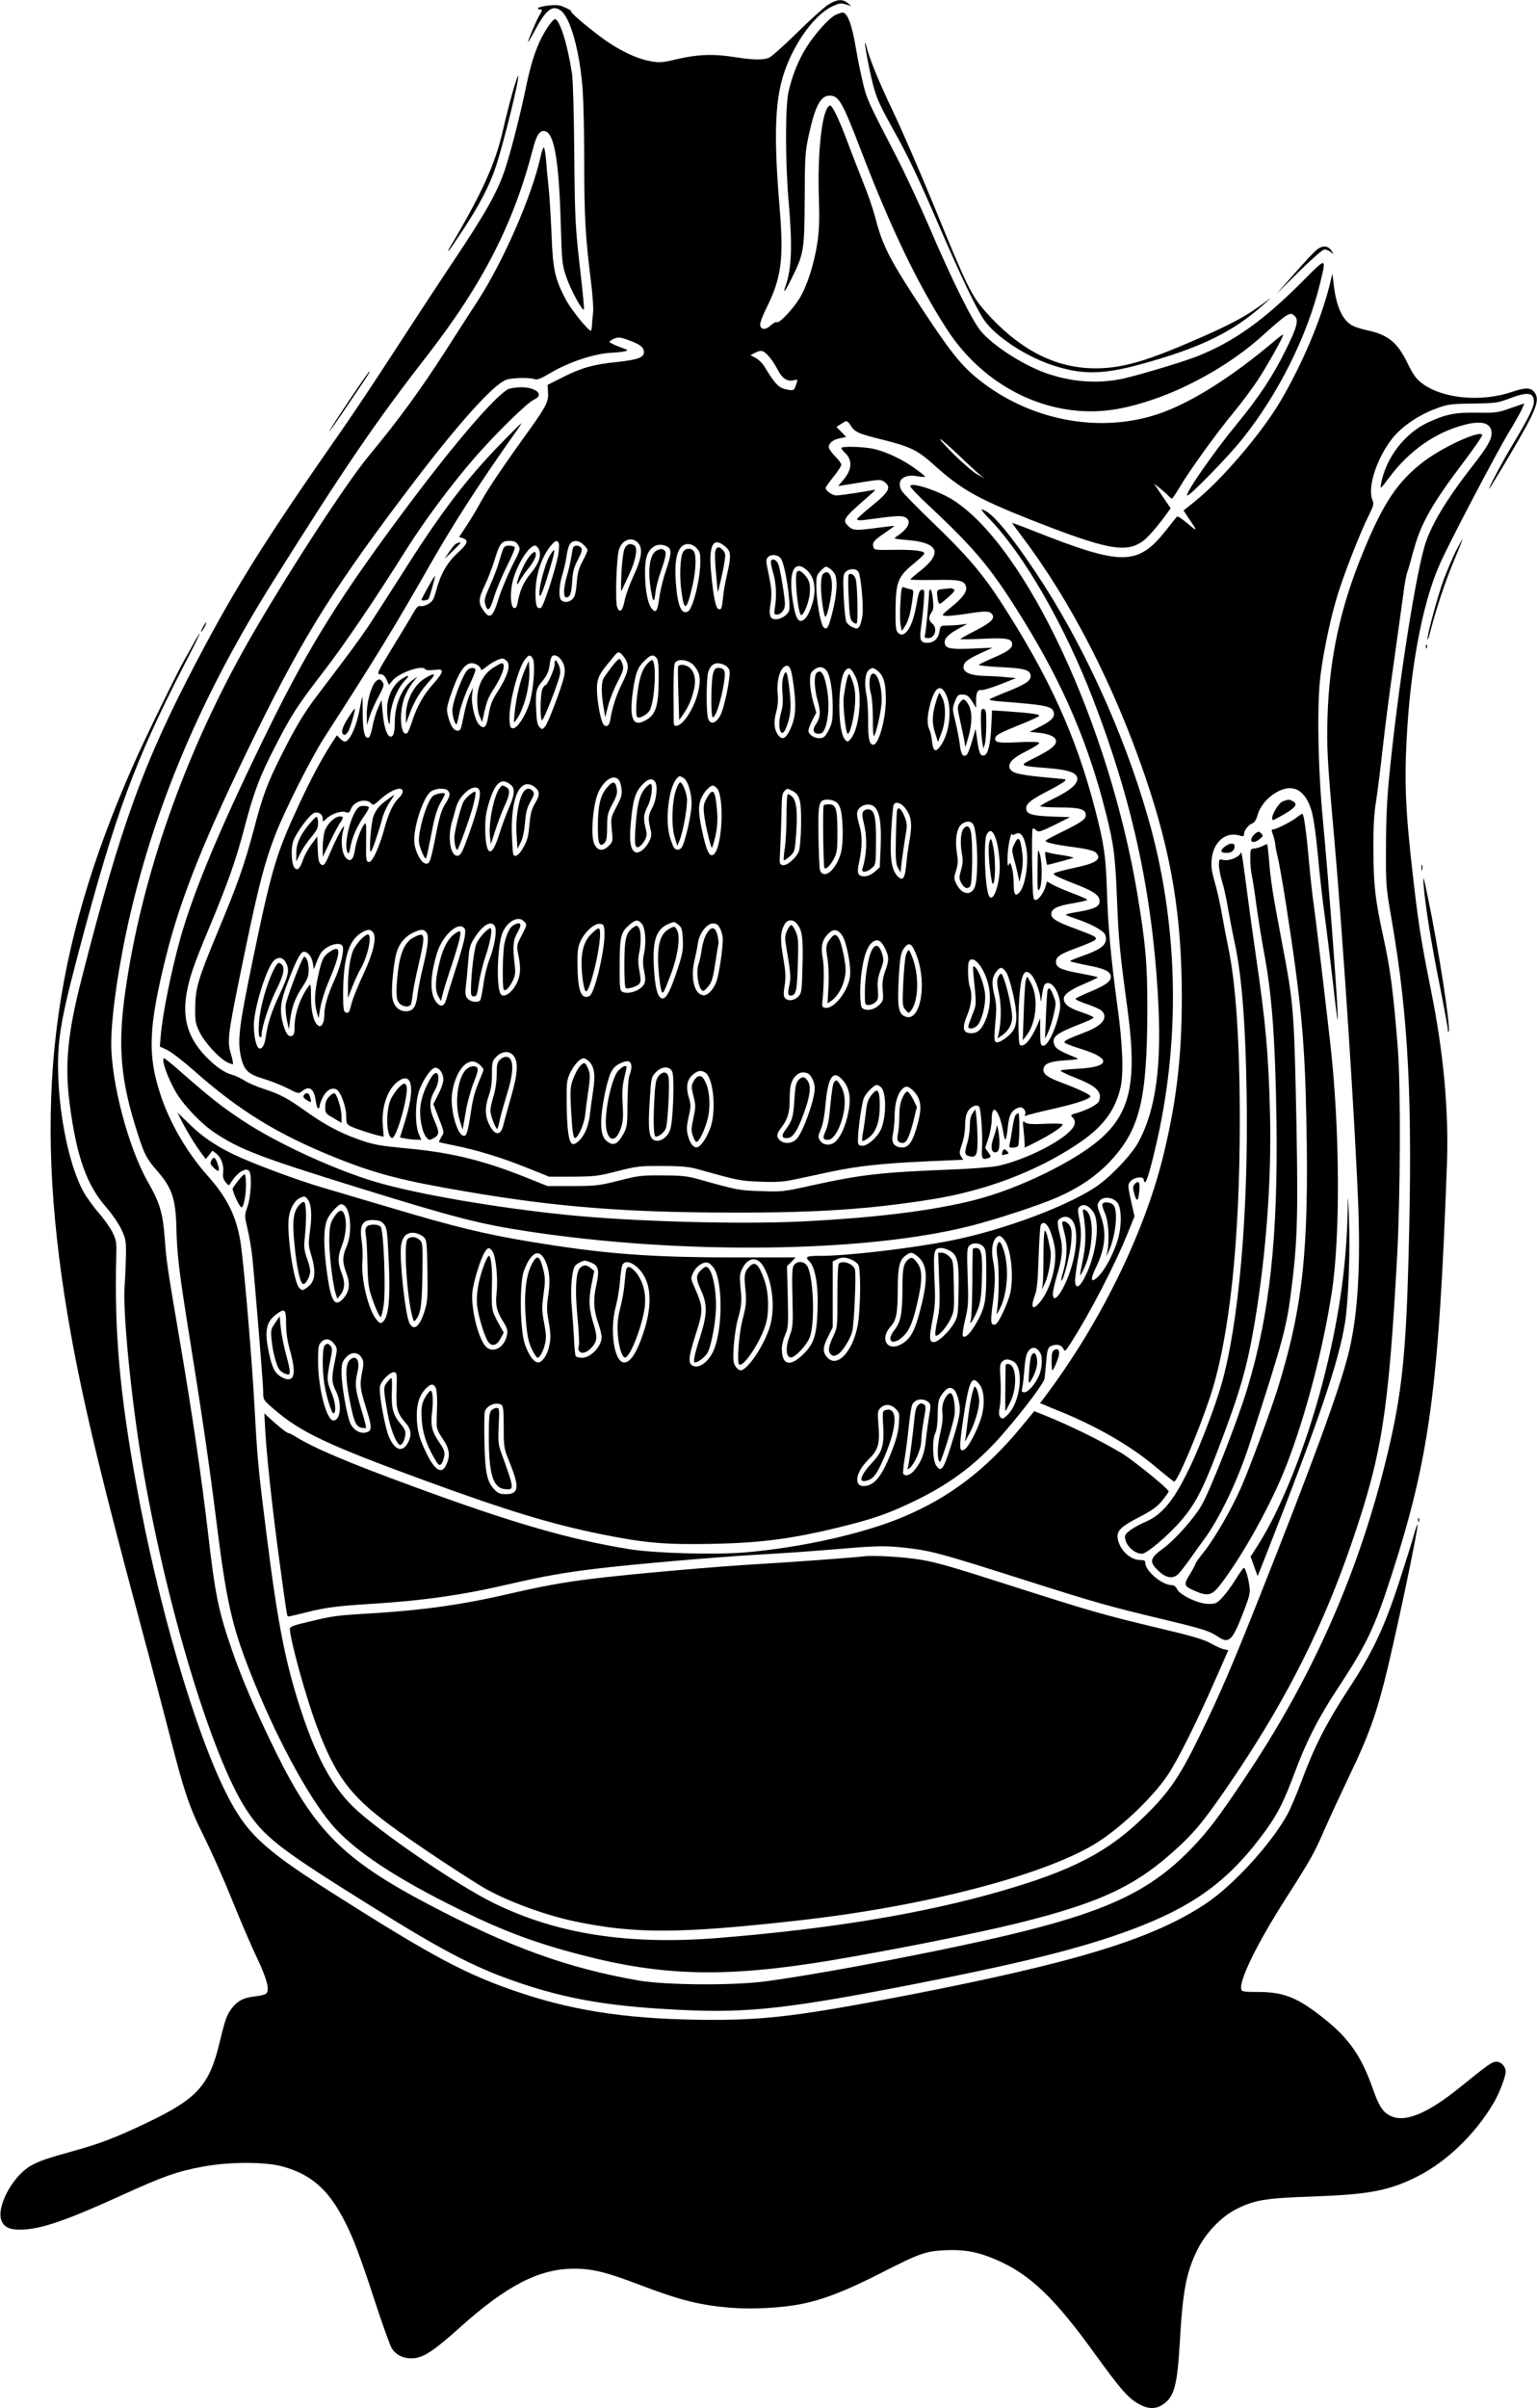 <?xml version="1.0" standalone="no"?>
<!DOCTYPE svg PUBLIC "-//W3C//DTD SVG 20010904//EN"
 "http://www.w3.org/TR/2001/REC-SVG-20010904/DTD/svg10.dtd">
<svg version="1.0" xmlns="http://www.w3.org/2000/svg"
 width="981pt" height="1536pt" viewBox="0 0 981 1536"
 preserveAspectRatio="xMidYMid meet">
<g transform="translate(0,1536) scale(0.1,-0.1)"
fill="#000000" stroke="none">
<path d="M5284 15329 c-27 -18 -116 -98 -199 -180 -82 -81 -163 -152 -178
-158 -38 -15 -105 -13 -212 4 -135 22 -239 19 -368 -11 -102 -24 -118 -25
-177 -14 -87 15 -207 73 -310 150 -106 79 -202 162 -195 168 3 3 -14 14 -38
24 -34 16 -54 18 -104 13 -35 -4 -65 -11 -68 -16 -4 -5 1 -9 9 -9 20 0 20 -2
-4 -43 -19 -33 -70 -154 -70 -166 0 -3 18 27 39 66 74 139 114 173 167 138 63
-41 124 -256 143 -508 5 -73 10 -280 10 -462 0 -341 7 -474 42 -753 12 -96 18
-183 14 -210 -3 -26 -6 -62 -7 -79 -1 -18 -4 -33 -6 -33 -18 0 -129 138 -161
200 -71 136 -82 190 -91 420 -5 113 -13 248 -19 300 -6 52 -13 130 -16 173 -4
42 -10 77 -14 77 -4 0 -14 -26 -20 -57 -57 -257 -241 -677 -409 -933 -31 -47
-120 -186 -199 -309 -155 -242 -303 -445 -487 -666 -156 -187 -576 -838 -798
-1235 -388 -695 -655 -1461 -757 -2175 -52 -358 -32 -580 81 -925 40 -124 56
-153 117 -223 99 -113 122 -179 127 -370 4 -164 17 -275 69 -602 90 -560 139
-890 185 -1259 64 -514 99 -671 214 -964 159 -405 366 -792 522 -977 144 -169
408 -344 829 -550 275 -134 479 -210 770 -285 519 -135 921 -144 1580 -35 390
65 945 175 1210 241 530 132 754 239 1022 489 114 105 188 201 372 475 326
488 551 940 731 1467 191 558 232 822 287 1813 21 382 24 1086 5 1330 -28 358
-48 512 -93 715 -51 234 -63 334 -63 555 -1 149 4 234 17 310 9 58 28 209 42
335 14 127 45 370 70 540 24 171 51 365 60 432 8 67 20 134 26 150 6 15 24 78
40 138 48 178 119 302 331 582 59 79 108 149 108 157 0 39 -243 -70 -368 -164
-169 -127 -262 -265 -392 -582 -146 -354 -215 -675 -227 -1048 -6 -192 -1
-287 42 -765 58 -661 136 -1859 155 -2377 14 -402 -7 -702 -66 -932 -60 -234
-227 -690 -567 -1546 -178 -448 -251 -617 -377 -875 -126 -259 -194 -360 -340
-505 -238 -238 -471 -360 -939 -494 -498 -143 -1083 -239 -1801 -297 -571 -45
-1024 25 -1425 221 -235 114 -751 468 -903 618 -126 124 -221 295 -311 554
-114 332 -165 584 -240 1183 -52 411 -58 474 -76 805 -18 330 -70 940 -91
1064 -27 161 -85 278 -208 416 -129 144 -241 336 -299 510 -87 260 -80 438 34
895 94 375 249 760 578 1430 306 623 502 933 1010 1600 279 366 496 607 578
641 34 15 155 18 187 5 14 -5 40 5 94 37 122 74 294 130 409 133 21 1 52 4 68
8 29 6 27 7 -32 29 -35 13 -63 27 -63 31 0 5 14 14 30 21 26 11 39 10 93 -10
74 -27 97 -45 97 -77 0 -33 -41 -48 -172 -62 -149 -15 -224 -36 -342 -95
l-101 -51 3 -46 c4 -58 -11 -90 -118 -239 -170 -236 -259 -368 -310 -459 -28
-52 -72 -124 -96 -160 l-44 -66 25 -8 c38 -13 30 -35 -33 -93 -67 -60 -110
-136 -137 -237 -15 -57 -23 -72 -49 -88 -17 -11 -40 -17 -51 -15 -16 4 -26 -6
-49 -47 -16 -29 -76 -127 -132 -219 -96 -157 -101 -168 -78 -168 18 0 29 -9
41 -34 l16 -34 22 27 c43 51 191 102 209 73 4 -7 26 -9 56 -5 43 5 50 3 50
-12 0 -9 -24 -44 -54 -76 -62 -69 -105 -145 -136 -241 -12 -38 -26 -71 -31
-74 -42 -26 -54 123 -19 223 11 32 35 75 52 97 l33 41 -33 -24 c-66 -47 -112
-155 -112 -266 0 -68 -9 -97 -29 -93 -22 4 -42 68 -49 158 l-7 75 -24 -55
c-13 -30 -28 -83 -34 -117 -6 -34 -17 -65 -24 -67 -25 -10 -37 37 -38 151 0
61 -1 110 -3 109 -1 -2 -7 -29 -13 -62 -21 -123 -66 -224 -99 -224 -6 0 -19 9
-30 20 l-20 20 -34 -52 c-71 -112 -129 -222 -205 -384 -149 -320 -176 -412
-297 -994 -92 -445 -100 -523 -73 -634 19 -74 46 -98 142 -127 39 -11 106 -38
148 -58 74 -38 76 -38 98 -20 45 37 76 15 86 -61 4 -27 11 -50 16 -50 5 0 9 7
9 15 0 9 9 34 20 56 25 47 58 66 88 50 27 -15 62 -110 62 -171 0 -44 3 -51 27
-63 29 -15 139 -51 185 -61 l27 -6 -6 78 c-9 125 40 247 115 286 76 39 88 -67
29 -259 l-34 -110 36 -7 c20 -4 50 -7 68 -7 l32 -1 -16 38 c-26 59 -23 212 5
283 29 74 77 139 101 139 26 0 51 -37 51 -76 0 -17 -14 -59 -32 -93 l-32 -63
17 -44 c57 -147 54 -131 34 -166 -10 -17 -16 -32 -15 -33 2 -1 44 -10 93 -20
146 -29 310 -79 465 -142 l145 -58 150 0 c138 1 161 3 285 35 127 32 144 34
290 33 125 0 170 -5 230 -22 258 -72 264 -73 395 -78 107 -4 147 -1 225 16 52
11 147 31 210 45 177 38 332 55 607 68 l251 11 -14 22 c-12 19 -11 28 6 78 12
33 20 82 20 118 0 40 6 71 17 90 20 33 61 49 73 29 12 -19 23 -187 18 -265 -4
-68 2 -76 46 -59 13 5 12 10 -6 34 l-20 28 21 63 c12 36 21 88 21 121 0 112
50 56 73 -81 12 -74 20 -63 31 42 8 70 26 99 70 113 23 8 48 -20 39 -44 -4
-10 -2 -13 6 -8 6 4 81 23 166 42 154 35 245 65 245 82 0 10 -78 47 -182 86
-89 33 -118 53 -118 82 0 38 38 55 141 61 76 5 89 8 69 16 -103 41 -131 58
-140 82 -19 51 8 73 168 135 45 17 82 35 82 40 0 5 -36 20 -80 35 -79 26 -110
51 -110 85 0 28 41 57 133 96 48 20 86 39 83 41 -3 3 -54 14 -113 25 -119 21
-153 37 -153 72 0 34 25 51 135 91 55 20 106 42 114 49 17 18 5 24 -137 77
-111 41 -142 61 -142 89 0 33 37 52 134 68 53 9 96 19 96 23 0 3 -39 21 -87
39 -49 18 -107 43 -130 55 l-41 23 -7 -27 c-11 -42 -45 -91 -65 -91 -17 0 -18
15 -22 223 -2 122 -1 226 3 230 3 5 14 1 22 -8 15 -14 25 -12 117 33 l100 50
-118 4 c-127 5 -162 16 -162 52 0 32 30 55 148 116 56 29 102 57 102 62 0 4
-1 8 -2 8 -2 0 -68 7 -148 14 -152 15 -196 27 -206 58 -10 33 23 66 111 109
46 23 82 46 78 52 -3 5 -55 7 -132 3 -133 -7 -157 -2 -147 32 5 15 43 34 142
74 75 29 137 58 137 63 2 10 -54 17 -219 29 l-82 5 -5 -102 c-5 -112 -20 -175
-43 -184 -25 -9 -35 11 -46 92 l-11 76 -22 -76 c-12 -42 -27 -81 -33 -87 -23
-23 -39 0 -46 64 -4 34 -17 100 -28 146 -20 79 -20 84 -3 127 14 38 21 45 43
45 35 0 45 -8 71 -50 l21 -35 0 45 c0 53 10 73 36 69 11 -2 64 15 119 36 l100
40 -65 6 c-36 4 -96 7 -133 8 -87 1 -137 21 -137 54 0 32 21 50 110 91 l75 35
-130 -6 c-144 -6 -175 1 -175 41 0 28 29 55 95 90 l50 27 -49 -6 c-27 -3 -66
-5 -86 -5 -36 0 -38 -2 -44 -39 -7 -45 -36 -71 -77 -71 -44 0 -52 20 -40 97 5
37 13 108 17 156 6 83 5 89 -13 85 -15 -3 -21 -22 -35 -102 -24 -138 -75 -213
-116 -172 -14 14 -17 38 -16 149 2 174 16 210 114 290 39 32 70 61 70 67 0 17
-72 25 -197 23 -110 -2 -122 -1 -128 16 -9 30 2 44 70 90 36 25 64 45 63 46
-2 2 -48 -4 -103 -11 -142 -19 -162 -18 -190 10 -41 41 -36 47 145 205 26 22
30 29 15 26 -59 -12 -212 -35 -237 -35 -26 0 -68 30 -68 48 0 5 23 37 50 71
28 34 50 69 50 77 0 8 -18 32 -40 54 -22 22 -40 48 -40 58 0 27 29 49 73 57
l38 8 -31 32 -31 32 23 15 c13 8 28 18 35 21 7 4 20 -6 32 -26 26 -43 48 -53
210 -93 166 -41 219 -67 313 -151 181 -164 284 -222 624 -357 483 -190 607
-215 715 -140 33 22 98 97 158 180 l23 32 -53 78 -53 79 41 -32 c22 -18 46
-39 53 -48 7 -8 16 -15 20 -15 4 0 26 33 50 73 61 104 235 345 341 473 50 60
119 152 153 204 61 91 166 278 166 295 0 4 -24 -13 -52 -37 -276 -234 -539
-399 -744 -468 -364 -123 -792 -48 -1116 195 -128 96 -193 174 -373 445 -226
342 -271 428 -319 615 -13 50 -47 149 -76 220 -29 72 -72 184 -97 250 -58 156
-102 247 -116 242 -49 -15 -81 -294 -70 -599 4 -137 2 -196 -11 -283 -21 -134
-65 -269 -112 -347 -43 -70 -130 -162 -145 -153 -6 4 -23 -5 -39 -20 -32 -31
-64 -30 -68 2 -2 11 14 56 36 100 101 202 116 318 87 663 -35 421 -29 644 20
815 57 195 194 393 311 451 49 24 60 26 92 16 l37 -11 -24 19 c-33 28 -70 25
-127 -11z m-370 -2250 c15 -18 38 -54 52 -81 26 -52 61 -74 101 -63 27 6 26 8
12 -35 -11 -30 -14 -32 -48 -26 -59 9 -81 31 -150 145 -13 22 -39 48 -58 58
l-33 18 32 16 c38 20 53 14 92 -32z m1211 -628 c55 -53 114 -107 130 -120 l30
-22 -44 23 c-25 13 -94 72 -154 131 -60 60 -98 103 -85 96 13 -7 68 -56 123
-108z m-2055 -551 c35 -35 27 -99 -26 -212 -25 -54 -51 -125 -57 -158 -13 -67
-32 -84 -48 -42 -13 32 -5 308 11 364 18 64 80 88 120 48z m-763 -16 c16 -26
16 -28 -40 -137 -30 -62 -68 -152 -83 -200 -38 -126 -58 -141 -101 -77 -31 45
-29 73 12 158 19 40 46 110 60 155 33 110 46 127 95 127 32 0 43 -5 57 -26z
m260 10 c3 -9 1 -44 -5 -78 -18 -94 -94 -328 -110 -333 -26 -10 -35 16 -34
100 1 116 41 233 105 305 24 26 35 28 44 6z m158 -9 c14 -13 25 -29 25 -34 0
-6 -14 -38 -32 -71 -25 -48 -33 -78 -37 -140 -5 -57 -11 -84 -25 -99 -21 -23
-56 -27 -74 -9 -18 18 -14 95 8 165 10 34 22 86 26 115 3 29 13 63 20 76 19
29 58 28 89 -3z m904 -11 c37 -31 39 -57 12 -176 -11 -46 -23 -112 -26 -148
-8 -75 -11 -81 -30 -74 -17 7 -31 74 -45 219 -19 189 10 246 89 179z m-362 -6
c20 -16 16 -53 -17 -148 -16 -47 -35 -122 -41 -166 -12 -93 -23 -109 -49 -76
-26 32 -43 121 -43 228 -1 100 17 147 64 172 25 13 64 8 86 -10z m178 -3 c21
-20 25 -34 25 -84 0 -115 -47 -303 -79 -321 -42 -22 -66 35 -77 181 -13 164
14 249 77 249 18 0 39 -9 54 -25z m-1004 -12 c15 -40 -2 -88 -56 -153 -44 -54
-67 -106 -81 -183 -5 -28 -11 -37 -23 -35 -21 4 -27 89 -11 161 22 103 104
237 144 237 9 0 21 -12 27 -27z m1544 -57 c27 -41 64 -280 51 -331 -7 -26 -51
-55 -84 -55 -37 0 -46 24 -34 98 10 67 8 96 -18 219 -11 51 -11 64 -1 77 20
24 68 20 86 -8z m157 -66 c59 -46 73 -134 38 -235 -22 -65 -45 -95 -70 -95
-21 0 -35 34 -49 121 -30 183 4 270 81 209z m189 -37 c15 -41 10 -124 -15
-226 -26 -109 -38 -130 -60 -107 -19 19 -46 175 -46 263 0 63 3 71 30 98 29
29 30 30 56 13 14 -10 30 -28 35 -41z m149 18 c15 -30 32 -209 25 -273 -4 -31
-13 -64 -20 -74 -11 -15 -16 -16 -42 -5 -17 7 -35 22 -41 34 -6 12 -13 84 -17
161 -5 122 -4 141 11 157 23 25 70 25 84 0z m-1501 -537 c39 -49 37 -85 -8
-172 -38 -76 -63 -153 -76 -234 -8 -50 -39 -53 -54 -5 -17 53 -31 147 -31 204
0 60 12 90 65 154 20 24 43 52 51 62 19 23 29 22 53 -9z m-578 -16 c17 -31 4
-200 -21 -281 -25 -81 -77 -162 -105 -162 -17 0 -20 8 -23 51 -6 99 53 330 99
388 25 32 35 32 50 4z m172 4 c29 -32 38 -70 27 -118 -16 -70 -100 -292 -120
-317 -18 -21 -20 -21 -36 -5 -14 14 -19 39 -22 113 -5 115 -1 132 42 184 22
26 37 56 41 83 10 67 15 78 34 78 10 0 25 -8 34 -18z m618 1 c10 -12 14 -50
13 -147 -1 -153 -18 -211 -76 -246 -88 -54 -114 1 -88 185 17 113 29 147 70
187 41 42 60 47 81 21z m-956 -19 c27 -27 5 -97 -63 -202 -32 -49 -43 -80 -53
-138 -13 -81 -27 -98 -58 -69 -28 24 -55 134 -48 192 l6 48 -21 -45 c-11 -25
-26 -76 -34 -115 -24 -116 -23 -115 -44 -115 -25 0 -45 32 -60 92 -11 41 -9
55 10 115 54 161 93 223 141 223 27 0 59 -22 59 -42 0 -5 15 3 33 18 32 27 82
53 104 54 6 0 19 -7 28 -16z m1184 -19 c16 -14 35 -42 41 -61 23 -68 -22 -214
-92 -298 -31 -38 -68 -48 -68 -18 -3 303 -1 374 10 387 20 24 74 18 109 -10z
m206 -7 c14 -6 28 -22 31 -35 9 -35 -33 -240 -59 -287 -28 -51 -62 -60 -77
-21 -13 34 -13 250 0 297 16 55 51 71 105 46z m434 -86 c27 -175 22 -251 -21
-335 -24 -48 -46 -57 -69 -28 -28 35 -33 85 -15 149 11 41 14 77 9 124 -6 74
14 150 45 167 27 15 40 -5 51 -77z m218 49 c21 -28 37 -123 38 -226 0 -87 -3
-106 -25 -150 -20 -40 -31 -51 -53 -53 -35 -4 -77 22 -77 47 0 11 11 41 25 68
l25 48 -20 70 c-11 38 -20 95 -20 127 0 49 3 59 27 77 28 23 59 20 80 -8z
m183 -36 c47 -93 29 -325 -29 -396 -18 -22 -21 -23 -36 -8 -52 51 -50 392 2
444 22 23 35 15 63 -40z m143 35 c37 -29 52 -82 51 -185 -1 -125 -46 -285 -80
-285 -25 0 -34 40 -33 147 1 59 -4 136 -11 171 -15 74 -8 141 16 159 23 17 27
17 57 -7z m438 -156 c38 -86 19 -246 -40 -324 -30 -41 -45 -32 -52 30 -3 31
-11 65 -17 77 -16 30 -15 84 4 157 30 117 70 140 105 60z m-1681 -524 c30 -16
55 -97 54 -170 -2 -61 -31 -200 -56 -262 -11 -29 -38 -37 -56 -15 -5 6 -18 39
-27 71 -31 105 -7 311 43 369 18 20 18 20 42 7z m-410 -15 c7 -8 15 -34 17
-58 4 -35 -1 -54 -32 -112 -36 -68 -37 -71 -30 -147 7 -74 6 -78 -19 -102 -39
-40 -76 -33 -95 17 -23 60 -4 262 31 330 39 78 97 110 128 72z m228 -7 c22
-22 14 -114 -13 -166 -28 -52 -30 -73 -14 -137 9 -37 8 -50 -7 -81 -25 -50
-69 -82 -92 -68 -30 19 -37 77 -24 205 13 133 28 179 74 227 34 34 56 40 76
20z m-915 -26 c25 -22 21 -65 -15 -145 -17 -40 -46 -117 -63 -172 -48 -154
-86 -137 -88 40 0 72 5 107 28 178 38 121 79 150 138 99z m151 -13 c33 -26 33
-49 -1 -106 -20 -35 -28 -65 -34 -134 -6 -71 -13 -99 -37 -141 -17 -32 -37
-54 -49 -56 -19 -3 -20 4 -25 110 -13 257 51 401 146 327z m1160 -4 c51 -51
37 -378 -18 -424 -24 -20 -43 12 -66 111 -32 138 -36 190 -16 243 16 40 56 85
77 85 4 0 14 -7 23 -15z m-1515 -13 c14 -26 -8 -119 -66 -282 -41 -115 -52
-135 -71 -138 -46 -7 -67 112 -38 214 8 27 20 68 26 92 23 87 123 163 149 114z
m-489 -10 c0 -11 -9 -27 -21 -38 -37 -33 -69 -100 -94 -193 -34 -126 -79 -224
-102 -219 -16 3 -18 16 -16 132 1 118 0 126 -14 106 -23 -33 -50 -108 -58
-162 -9 -62 -29 -79 -57 -50 -25 25 -35 109 -20 165 6 20 9 37 7 37 -7 0 -55
-90 -84 -160 -38 -89 -45 -97 -65 -81 -11 9 -16 37 -18 94 l-3 82 -38 -52
c-21 -28 -45 -72 -53 -97 -19 -56 -36 -72 -54 -51 -19 22 -24 112 -11 162 14
53 108 181 139 189 27 8 52 -11 52 -39 0 -20 0 -20 24 2 32 31 94 51 122 41
19 -7 24 -4 35 22 20 50 99 69 130 32 10 -12 19 -7 56 27 68 62 143 89 143 51z
m288 6 c18 -18 15 -37 -17 -87 -22 -35 -36 -79 -56 -181 -36 -184 -42 -202
-68 -198 -28 4 -64 68 -72 129 -12 84 53 290 103 329 28 22 91 27 110 8z
m2201 -3 c46 -23 56 -63 54 -214 -1 -73 -7 -148 -13 -167 -14 -42 -75 -96
-103 -92 -19 3 -22 9 -20 48 6 117 11 262 12 332 1 55 5 81 17 92 19 19 18 19
53 1z m281 -73 c16 -13 25 -35 31 -73 12 -88 10 -202 -5 -253 -32 -107 -106
-167 -132 -108 -4 9 -8 105 -10 212 -3 222 1 240 60 240 19 0 44 -8 56 -18z
m434 -32 c42 -51 50 -100 32 -204 -9 -50 -19 -124 -22 -163 -8 -84 -22 -105
-53 -74 -41 41 -52 112 -43 287 5 88 12 166 16 172 13 21 44 13 70 -18z m-189
0 c31 -35 41 -105 36 -248 l-6 -134 -33 -29 c-35 -31 -82 -38 -101 -15 -8 10
-8 31 4 85 19 91 19 164 0 227 -8 27 -15 59 -15 72 0 53 78 82 115 42z m624
-104 c31 -37 39 -348 11 -408 -26 -55 -85 -41 -117 27 -15 31 -15 38 -1 82 12
38 14 61 6 108 -13 82 -4 152 23 182 25 26 61 30 78 9z m154 -121 c10 -39 18
-105 18 -147 1 -121 -43 -242 -69 -191 -26 50 -36 351 -14 391 23 41 45 23 65
-53z m119 56 c31 17 54 -12 68 -87 18 -96 -6 -249 -46 -289 -25 -24 -34 -8
-34 58 0 34 -5 80 -11 102 -10 34 -13 37 -20 20 -13 -33 -11 81 3 148 7 32 14
54 16 48 3 -8 9 -8 24 0z m-3138 -557 c21 -21 21 -22 -16 -93 -31 -60 -31 -64
-20 -120 16 -77 15 -124 -4 -169 -28 -68 -89 -114 -109 -81 -26 40 -22 268 5
368 22 84 103 137 144 95z m751 -14 c24 -26 31 -118 16 -190 -9 -40 -9 -68 0
-112 9 -43 9 -65 1 -83 -20 -44 -112 -74 -145 -47 -11 9 -13 48 -12 174 1 180
8 203 65 252 38 31 51 32 75 6z m988 2 c37 -41 44 -90 39 -271 -4 -166 -6
-176 -28 -198 -26 -26 -66 -30 -84 -8 -10 12 -10 30 -2 79 8 53 7 84 -9 177
-20 116 -19 161 7 211 17 33 52 37 77 10z m-752 -11 c20 -16 24 -30 27 -92 3
-62 -1 -90 -28 -174 -48 -149 -77 -207 -103 -203 -30 4 -47 69 -54 208 -8 163
16 233 91 266 40 17 40 17 67 -5z m-1172 -10 c14 -26 -3 -130 -35 -210 -14
-35 -31 -105 -38 -155 -7 -51 -16 -97 -20 -104 -11 -19 -61 -14 -81 8 -15 17
-17 30 -11 87 5 38 11 109 15 159 6 80 11 98 40 143 54 84 108 114 130 72z
m699 -30 c7 -93 -53 -364 -90 -409 -6 -7 -21 -12 -32 -10 -33 5 -49 67 -50
198 -1 101 2 121 22 163 29 58 87 109 122 105 22 -3 25 -8 28 -47z m738 17 c9
-17 17 -47 17 -67 2 -53 -23 -220 -39 -268 -19 -54 -58 -95 -86 -91 -57 8 -82
109 -55 225 9 37 19 87 22 110 9 61 57 123 95 123 23 0 33 -7 46 -32z m-1629
-48 c-3 -27 -28 -117 -56 -202 -27 -84 -55 -172 -60 -194 -13 -50 -34 -61 -61
-32 -48 52 -48 165 0 322 31 99 119 188 163 164 17 -9 19 -17 14 -58z m-587
25 c26 -32 4 -130 -59 -265 -33 -69 -66 -151 -75 -183 -17 -67 -20 -72 -41
-64 -12 5 -15 27 -15 119 1 219 33 332 108 383 42 29 64 31 82 10z m340 0 c19
-23 14 -80 -19 -218 -17 -67 -33 -151 -37 -186 -8 -73 -28 -101 -73 -101 -49
0 -83 38 -88 97 -6 55 10 214 27 274 16 57 51 102 100 127 52 26 73 28 90 7z
m2656 -22 c28 -43 58 -200 49 -263 -13 -93 -102 -206 -157 -198 -18 2 -22 9
-20 28 12 119 13 231 3 290 -14 76 -3 119 40 159 31 29 58 23 85 -16z m275
-86 c24 -53 24 -71 -2 -143 -16 -46 -19 -73 -15 -123 5 -60 4 -65 -24 -92 -31
-31 -85 -40 -108 -17 -15 15 -16 144 -1 241 14 94 36 153 67 177 32 26 57 12
83 -43z m-3464 17 c11 -28 -14 -131 -53 -216 -43 -95 -64 -167 -64 -221 0 -46
-15 -78 -34 -71 -30 12 -51 85 -51 181 0 80 -2 91 -13 76 -56 -75 -92 -178
-92 -265 0 -35 -4 -50 -16 -55 -24 -9 -42 16 -60 86 -20 81 -14 133 31 251 54
143 84 200 104 200 26 0 51 -32 58 -75 l6 -37 18 46 c10 26 23 54 31 63 38 47
122 70 135 37z m3667 -69 c62 -173 21 -404 -68 -381 -48 12 -58 53 -52 200 9
179 14 210 38 241 32 41 50 28 82 -60z m-4029 -35 c24 -47 18 -77 -39 -199
-54 -114 -78 -190 -91 -283 -8 -51 -29 -78 -46 -61 -16 16 -29 81 -29 143 0
99 73 343 121 405 28 35 64 33 84 -5z m4436 -27 c65 -103 75 -233 28 -343 -24
-56 -50 -80 -89 -80 -55 0 -62 32 -25 120 26 63 32 130 15 175 -12 31 -16 148
-5 164 15 25 46 10 76 -36z m161 -34 c10 -13 30 -76 44 -139 29 -129 28 -196
-3 -238 -26 -35 -83 -74 -102 -70 -17 4 -18 18 -6 154 6 63 4 98 -10 153 -18
76 -13 115 22 153 20 22 31 20 55 -13z m162 -18 c23 -25 56 -113 57 -154 1
-23 4 -17 9 20 10 71 16 83 39 83 43 0 87 -97 76 -168 -18 -107 -75 -232 -105
-232 -18 0 -20 7 -21 88 l0 87 -17 -40 c-41 -95 -85 -147 -112 -130 -13 8 -13
227 0 348 12 114 34 143 74 98z m-3309 -511 c35 -39 31 -113 -13 -266 -22 -77
-44 -157 -49 -178 -16 -75 -58 -71 -94 9 -24 52 -24 107 1 178 14 38 20 82 20
138 0 76 2 82 29 110 35 35 79 38 106 9z m484 -39 c35 -35 42 -87 27 -186 -8
-50 -17 -119 -21 -154 -3 -36 -17 -85 -31 -113 -25 -49 -65 -85 -83 -73 -21
13 -32 92 -34 243 -2 143 0 161 20 205 25 53 64 97 88 97 8 0 24 -9 34 -19z
m271 -37 c0 -12 -5 -35 -12 -51 -7 -17 -12 -86 -13 -178 0 -132 -3 -155 -22
-190 -32 -61 -58 -81 -88 -67 -44 20 -59 57 -58 141 3 94 36 257 63 312 15 29
33 46 63 59 47 21 67 13 67 -26z m-964 11 c24 -24 24 -25 8 -62 -44 -104 -54
-139 -69 -239 -21 -138 -29 -158 -54 -145 -39 21 -78 176 -66 265 16 117 73
206 131 206 14 0 36 -11 50 -25z m1225 -42 c15 -37 5 -315 -13 -367 -17 -51
-67 -84 -103 -68 -33 15 -40 73 -28 253 9 145 10 149 38 179 39 41 91 42 106
3z m209 -3 c50 -27 73 -226 38 -341 -19 -59 -52 -116 -80 -133 -25 -15 -53 15
-67 71 -10 37 -9 59 4 119 16 67 16 77 0 129 -19 67 -9 113 32 145 29 22 46
25 73 10z m655 -6 c22 -9 45 -57 45 -96 0 -71 -74 -278 -115 -322 -28 -30 -78
-35 -107 -9 -24 22 -23 40 8 80 40 52 54 97 54 171 0 92 8 127 36 157 23 25
47 31 79 19z m214 -33 c52 -52 66 -119 45 -219 -17 -81 -43 -143 -77 -179 -29
-32 -81 -31 -102 1 -15 23 -15 28 4 73 13 30 24 90 30 160 15 168 46 218 100
164z m255 -56 c33 -34 34 -181 1 -263 -22 -54 -90 -114 -125 -110 -22 3 -25 7
-24 43 1 72 26 239 39 265 17 33 64 80 81 80 7 0 19 -7 28 -15z m206 -23 c46
-47 55 -99 32 -191 -37 -144 -65 -182 -126 -167 -37 9 -48 37 -36 88 5 24 10
75 10 113 1 75 17 134 46 166 23 26 41 24 74 -9z"/>
<path d="M3985 11857 c-7 -18 -16 -88 -19 -157 -3 -69 -3 -118 0 -110 4 8 25
53 47 100 44 92 60 176 36 191 -28 17 -50 9 -64 -24z"/>
<path d="M3210 11855 c-5 -13 -17 -50 -26 -82 -9 -32 -34 -98 -56 -147 -33
-73 -39 -94 -31 -119 15 -55 30 -42 58 50 15 48 52 136 82 195 30 59 52 112
48 118 -3 5 -20 10 -36 10 -22 0 -32 -6 -39 -25z"/>
<path d="M3510 11818 c-36 -59 -84 -258 -62 -258 5 0 25 53 45 118 54 177 58
206 17 140z"/>
<path d="M3656 11863 c-2 -10 -7 -38 -11 -63 -4 -25 -15 -75 -26 -111 -23 -79
-25 -139 -5 -139 25 0 33 24 38 103 4 62 11 89 37 138 25 48 29 64 20 75 -16
20 -47 18 -53 -3z"/>
<path d="M4565 11842 c-3 -16 -1 -77 5 -138 5 -60 10 -113 11 -119 1 -14 38
150 45 203 5 33 3 47 -11 62 -25 28 -42 25 -50 -8z"/>
<path d="M4194 11850 c-42 -17 -60 -107 -44 -222 15 -109 25 -125 33 -51 3 32
18 92 33 133 35 100 40 130 23 141 -16 10 -18 10 -45 -1z"/>
<path d="M4359 11838 c-18 -34 -23 -153 -10 -248 18 -137 34 -128 72 40 21 95
24 181 9 211 -15 26 -56 25 -71 -3z"/>
<path d="M3370 11799 c-28 -40 -70 -137 -70 -162 1 -7 8 2 17 18 9 17 31 48
48 70 38 47 55 78 55 99 0 27 -19 18 -50 -25z"/>
<path d="M4920 11773 c0 -10 7 -40 15 -67 18 -60 23 -143 12 -213 -8 -49 -7
-53 11 -53 27 0 52 31 52 66 0 40 -28 211 -41 252 -12 35 -49 47 -49 15z"/>
<path d="M5087 11713 c-17 -16 2 -235 23 -273 12 -21 52 70 58 132 6 60 -2 88
-32 121 -25 27 -37 32 -49 20z"/>
<path d="M5252 11698 c-7 -7 -12 -39 -12 -76 0 -76 20 -206 30 -195 14 15 40
143 40 193 0 76 -25 111 -58 78z"/>
<path d="M5416 11692 c-3 -6 -3 -71 1 -146 5 -114 9 -138 25 -152 10 -10 21
-14 26 -10 9 10 5 243 -6 281 -8 30 -35 45 -46 27z"/>
<path d="M3905 11108 c-22 -29 -45 -61 -52 -73 -16 -26 -16 -100 -1 -184 l11
-66 18 72 c10 40 37 108 60 152 36 70 41 85 33 113 -5 17 -14 33 -19 35 -6 2
-28 -20 -50 -49z"/>
<path d="M3348 11083 c-29 -67 -55 -178 -64 -276 -6 -60 -6 -61 10 -40 52 70
92 227 84 333 l-3 45 -27 -62z"/>
<path d="M3540 11122 c0 -29 -46 -132 -59 -132 -4 0 -13 -11 -19 -25 -14 -30
-16 -191 -3 -199 9 -6 104 236 115 292 4 21 0 44 -9 63 -19 36 -25 37 -25 1z"/>
<path d="M4132 11127 c-31 -33 -49 -83 -61 -170 -13 -96 -14 -164 -2 -172 15
-8 59 16 76 41 35 54 48 324 16 324 -4 0 -17 -10 -29 -23z"/>
<path d="M3149 11102 c-66 -43 -103 -116 -103 -207 0 -42 6 -84 16 -105 l15
-35 7 30 c21 100 31 126 68 182 58 90 80 163 49 163 -4 0 -27 -13 -52 -28z"/>
<path d="M2975 11076 c-35 -54 -88 -202 -88 -247 1 -41 19 -97 28 -87 2 2 11
37 19 78 9 41 36 117 61 168 25 52 43 98 39 103 -10 17 -44 9 -59 -15z"/>
<path d="M4328 11108 c-2 -7 -1 -87 2 -177 l5 -164 27 39 c34 49 55 99 69 164
13 59 -1 112 -34 135 -26 18 -63 20 -69 3z"/>
<path d="M4551 11063 c-13 -46 -15 -270 -2 -277 14 -9 46 81 66 186 20 107 15
128 -31 128 -18 0 -25 -8 -33 -37z"/>
<path d="M5000 11045 c-8 -25 -10 -62 -6 -109 5 -52 2 -86 -10 -125 -25 -87 1
-170 31 -98 31 75 37 128 25 237 -14 127 -23 148 -40 95z"/>
<path d="M5212 11068 c-18 -18 -15 -99 7 -178 21 -74 18 -105 -14 -154 -22
-33 -13 -56 20 -56 20 0 29 8 40 34 22 52 29 153 16 236 -17 107 -40 147 -69
118z"/>
<path d="M5402 11013 c-6 -27 -13 -71 -17 -100 -6 -58 13 -233 26 -233 15 0
40 103 46 186 4 62 1 95 -12 138 -10 31 -21 56 -25 56 -5 0 -13 -21 -18 -47z"/>
<path d="M5562 11058 c-15 -15 -16 -81 -2 -128 6 -19 11 -89 11 -154 -1 -69 3
-116 8 -110 11 12 38 124 46 194 13 105 -28 233 -63 198z"/>
<path d="M5975 10888 c-26 -86 -28 -137 -7 -202 l19 -59 22 59 c27 70 30 163
8 217 -9 20 -18 37 -21 37 -3 0 -12 -24 -21 -52z"/>
<path d="M4315 10323 c-26 -74 -31 -226 -10 -299 l18 -59 13 31 c25 60 55 231
48 276 -7 48 -30 98 -43 98 -5 0 -17 -21 -26 -47z"/>
<path d="M3871 10333 c-39 -47 -55 -115 -55 -240 -1 -113 10 -141 42 -110 13
14 17 35 17 101 0 76 3 90 34 148 28 53 33 70 27 101 -9 47 -26 47 -65 0z"/>
<path d="M4122 10337 c-36 -39 -53 -95 -63 -219 -12 -141 -8 -174 21 -158 11
6 27 25 36 42 13 25 14 38 5 74 -16 64 -14 89 14 144 24 48 35 140 17 140 -5
0 -18 -10 -30 -23z"/>
<path d="M3191 10336 c-37 -44 -74 -223 -64 -309 l6 -51 27 84 c15 47 41 116
58 154 37 79 40 111 13 126 -25 13 -26 13 -40 -4z"/>
<path d="M3335 10299 c-28 -54 -45 -169 -38 -264 l6 -88 20 39 c13 25 23 71
28 126 5 67 13 97 35 136 24 43 26 53 15 66 -21 25 -49 19 -66 -15z"/>
<path d="M4511 10269 c-20 -36 -23 -50 -17 -103 6 -59 40 -203 49 -213 3 -2
13 30 23 73 12 56 15 99 11 158 -11 138 -26 157 -66 85z"/>
<path d="M2996 10289 c-14 -11 -31 -30 -37 -41 -18 -34 -59 -191 -59 -228 0
-40 9 -80 19 -80 7 0 84 214 99 275 27 107 25 111 -22 74z"/>
<path d="M2474 10261 c-51 -37 -70 -59 -89 -103 -18 -44 -33 -252 -16 -228 11
16 51 134 72 214 7 27 27 71 45 98 18 26 31 48 30 48 -2 0 -21 -13 -42 -29z"/>
<path d="M2270 10188 c-45 -73 -75 -229 -51 -267 6 -9 11 0 16 30 11 65 42
136 85 198 22 30 37 58 34 63 -3 4 -18 8 -35 8 -22 0 -34 -8 -49 -32z"/>
<path d="M2163 10152 c-34 -5 -80 -54 -92 -98 -6 -21 -11 -66 -11 -99 l0 -60
45 93 c24 51 54 106 65 123 25 34 23 45 -7 41z"/>
<path d="M1969 10098 c-57 -71 -79 -123 -78 -183 l0 -50 25 51 c14 28 45 75
70 104 36 42 44 59 44 91 0 21 -4 39 -10 39 -5 0 -28 -24 -51 -52z"/>
<path d="M2761 10281 c-40 -40 -97 -238 -86 -300 4 -20 15 -52 25 -71 22 -41
16 -55 56 145 17 91 34 146 54 182 17 29 30 55 30 58 0 14 -62 3 -79 -14z"/>
<path d="M5027 10293 c-4 -3 -7 -67 -7 -140 0 -74 -5 -166 -11 -204 -6 -39 -9
-73 -6 -75 3 -3 20 8 38 24 31 28 32 32 40 138 11 143 3 216 -25 243 -13 12
-26 18 -29 14z"/>
<path d="M5257 10223 c-7 -13 -2 -391 5 -399 11 -11 37 15 61 60 19 36 22 56
22 171 -1 148 -9 175 -55 175 -16 0 -31 -3 -33 -7z"/>
<path d="M5726 10193 c-3 -10 -6 -90 -8 -178 -3 -134 0 -165 13 -190 l17 -30
6 60 c4 33 14 102 22 153 15 86 15 97 0 137 -21 54 -42 74 -50 48z"/>
<path d="M5511 10186 c-10 -12 -10 -28 3 -79 22 -89 19 -199 -10 -289 -8 -26
29 -23 60 5 26 22 26 24 27 169 1 158 -9 201 -47 206 -11 2 -26 -4 -33 -12z"/>
<path d="M6150 10075 c-18 -22 -23 -92 -11 -157 8 -45 7 -67 -5 -107 -13 -45
-13 -54 0 -80 19 -36 40 -45 58 -24 15 18 18 278 5 346 -8 39 -26 47 -47 22z"/>
<path d="M6316 9994 c-9 -25 -7 -111 6 -203 9 -67 13 -79 20 -61 13 34 11 160
-2 225 -12 59 -15 63 -24 39z"/>
<path d="M6473 9975 c-15 -31 -15 -41 -4 -83 8 -26 19 -72 26 -102 l12 -55 13
60 c7 35 10 82 6 114 -13 111 -25 125 -53 66z"/>
<path d="M3277 9459 c-23 -13 -44 -56 -57 -115 -12 -52 -15 -277 -5 -295 10
-15 33 7 57 55 17 34 19 50 13 105 -14 117 -10 155 18 204 32 54 21 73 -26 46z"/>
<path d="M4042 9445 c-47 -34 -56 -69 -57 -232 0 -97 3 -154 10 -156 17 -6 72
12 85 28 11 13 11 29 1 83 -9 49 -9 80 -2 112 14 62 14 143 -2 163 -11 16 -14
16 -35 2z"/>
<path d="M5023 9423 c-14 -33 -14 -48 -4 -108 26 -150 30 -191 21 -230 -13
-56 -12 -75 4 -75 37 0 43 25 48 197 5 148 3 173 -13 211 -10 23 -23 42 -29
42 -6 0 -18 -17 -27 -37z"/>
<path d="M4264 9431 c-44 -27 -64 -84 -64 -184 0 -76 15 -206 26 -216 8 -8 14
5 56 115 45 119 62 240 39 282 -14 27 -18 27 -57 3z"/>
<path d="M3088 9408 c-16 -17 -37 -45 -45 -62 -16 -30 -35 -184 -37 -291 -1
-43 2 -50 19 -50 17 0 21 11 31 82 7 45 25 122 42 170 33 99 48 183 31 183 -6
0 -24 -14 -41 -32z"/>
<path d="M3783 9412 c-44 -40 -64 -86 -70 -160 -6 -70 10 -199 25 -214 22 -22
92 257 92 365 0 44 -8 46 -47 9z"/>
<path d="M4510 9405 c-12 -19 -26 -64 -31 -99 -5 -35 -13 -76 -19 -90 -21 -55
-1 -176 29 -176 5 0 21 15 35 33 20 25 28 56 41 142 9 61 18 116 20 123 3 7 0
33 -6 58 -14 55 -39 58 -69 9z"/>
<path d="M2897 9400 c-39 -31 -67 -83 -88 -163 -30 -117 -35 -187 -13 -228
l18 -34 13 50 c7 28 33 111 58 185 49 149 63 210 47 210 -5 0 -21 -9 -35 -20z"/>
<path d="M2303 9368 c-17 -18 -38 -47 -47 -65 -20 -40 -36 -146 -35 -238 l0
-70 28 72 c16 40 38 89 50 109 49 82 79 224 48 224 -7 0 -27 -15 -44 -32z"/>
<path d="M2637 9379 c-52 -27 -83 -96 -97 -214 -15 -138 -13 -182 10 -205 25
-25 67 -26 74 -2 3 9 8 40 11 67 3 28 19 106 35 175 48 208 46 221 -33 179z"/>
<path d="M5308 9383 c-36 -42 -40 -61 -27 -133 7 -42 10 -112 7 -179 l-6 -110
23 15 c38 25 74 86 86 145 9 44 8 72 -4 137 -24 124 -47 161 -79 125z"/>
<path d="M5564 9299 c-23 -45 -43 -168 -44 -266 0 -82 0 -83 25 -83 14 0 34 9
44 19 16 16 18 29 14 79 -4 47 -1 74 17 124 22 59 22 67 9 108 -18 56 -42 63
-65 19z"/>
<path d="M2107 9291 c-43 -28 -53 -49 -76 -154 -24 -109 -26 -173 -9 -232 l11
-40 12 70 c7 39 30 113 53 165 79 187 82 239 9 191z"/>
<path d="M1931 9242 c-26 -48 -101 -251 -107 -289 -3 -22 0 -66 7 -99 l13 -59
8 60 c11 85 32 141 78 210 33 50 40 68 40 111 0 27 -6 59 -14 69 -13 18 -14
18 -25 -3z"/>
<path d="M5782 9268 c-6 -18 -13 -99 -17 -179 -6 -137 -5 -147 14 -170 21 -24
21 -24 36 -4 44 56 52 201 17 313 -12 39 -27 72 -32 72 -4 0 -13 -15 -18 -32z"/>
<path d="M1746 9173 c-44 -88 -87 -243 -93 -334 -4 -59 -2 -88 6 -93 7 -5 11
2 11 17 0 46 50 198 95 287 45 90 55 136 33 158 -19 19 -26 15 -52 -35z"/>
<path d="M6214 9135 c19 -187 19 -179 -8 -247 -14 -36 -26 -70 -26 -76 0 -20
38 -14 59 9 29 32 55 139 48 202 -6 59 -40 149 -64 169 -14 11 -15 5 -9 -57z"/>
<path d="M6369 9123 c-7 -19 -5 -46 7 -101 16 -73 15 -178 -2 -256 l-7 -29 32
22 c38 27 61 69 61 111 0 72 -53 280 -71 280 -5 0 -14 -12 -20 -27z"/>
<path d="M6546 9103 c-3 -16 -9 -107 -12 -203 l-6 -175 26 34 c61 81 75 237
27 329 -12 23 -23 42 -25 42 -2 0 -6 -12 -10 -27z"/>
<path d="M6687 9047 c-3 -8 -8 -81 -11 -163 l-6 -149 19 40 c11 22 27 73 36
113 16 69 16 76 0 117 -18 49 -30 62 -38 42z"/>
<path d="M3190 8600 c-16 -16 -20 -33 -20 -94 0 -46 -8 -98 -20 -138 -11 -34
-20 -76 -20 -93 0 -28 33 -115 44 -115 2 0 10 26 16 58 7 31 28 106 46 165 35
110 42 183 24 218 -14 25 -45 24 -70 -1z"/>
<path d="M3700 8558 c-11 -12 -29 -47 -41 -77 -19 -51 -20 -69 -15 -186 8
-152 15 -197 28 -193 21 7 57 92 63 147 3 31 12 100 20 154 14 98 13 112 -8
155 -13 28 -21 28 -47 0z"/>
<path d="M3947 8532 c-46 -48 -96 -295 -76 -379 18 -83 67 -72 95 21 11 38 13
74 8 146 -4 71 -2 112 10 163 19 82 19 77 3 77 -7 0 -25 -13 -40 -28z"/>
<path d="M2983 8545 c-59 -42 -85 -214 -49 -330 l19 -60 19 110 c10 61 34 147
52 192 23 57 30 85 22 93 -14 14 -38 13 -63 -5z"/>
<path d="M4202 8495 c-16 -21 -21 -48 -27 -174 -6 -131 -2 -211 10 -211 21 0
56 29 65 54 13 37 26 292 16 329 -8 34 -38 35 -64 2z"/>
<path d="M4452 8493 c-7 -3 -19 -18 -27 -33 -13 -26 -13 -36 1 -91 15 -58 15
-69 0 -139 -14 -64 -15 -82 -4 -114 7 -21 17 -39 23 -39 15 -3 53 73 71 144
20 77 14 182 -13 237 -19 37 -29 44 -51 35z"/>
<path d="M5095 8470 c-15 -17 -20 -44 -25 -128 -7 -109 -14 -131 -58 -190 -28
-37 -21 -56 19 -50 31 4 61 51 99 156 41 112 48 173 26 207 -20 30 -37 32 -61
5z"/>
<path d="M5320 8451 c-5 -11 -14 -73 -20 -139 -6 -78 -16 -134 -29 -162 -22
-50 -20 -60 14 -60 31 0 67 53 90 133 24 85 22 156 -6 206 -25 46 -34 50 -49
22z"/>
<path d="M5573 8388 c-32 -35 -40 -58 -47 -128 -4 -36 -12 -89 -17 -118 -6
-30 -8 -56 -5 -59 3 -3 21 6 40 20 48 37 71 102 71 204 0 94 -11 115 -42 81z"/>
<path d="M5760 8358 c-14 -30 -20 -66 -20 -118 0 -41 -4 -92 -9 -112 -9 -40 0
-58 31 -58 24 0 43 40 69 143 l21 87 -23 47 c-13 26 -30 49 -37 51 -7 2 -21
-15 -32 -40z"/>
<path d="M5335 15266 c-41 -18 -133 -120 -188 -208 -52 -83 -90 -178 -114
-282 -22 -96 -21 -458 1 -706 24 -279 19 -422 -20 -534 -21 -57 -1 -34 39 49
78 158 81 176 83 505 1 277 3 302 27 412 40 183 75 248 132 248 59 0 81 -39
201 -351 188 -491 364 -857 551 -1144 191 -293 496 -483 821 -514 167 -16 319
9 528 84 227 82 475 228 647 381 182 163 191 168 222 137 25 -25 13 -71 -60
-218 -78 -159 -170 -299 -312 -471 -152 -185 -338 -454 -314 -454 19 0 263
250 350 360 230 287 415 657 497 995 40 165 41 165 -99 24 -255 -258 -451
-399 -687 -492 -81 -32 -335 -109 -455 -138 -154 -37 -320 -30 -485 23 -149
47 -352 174 -438 274 -54 62 -186 327 -332 669 -62 143 -155 343 -208 445
-185 357 -190 368 -216 479 -14 58 -32 149 -41 201 -27 164 -56 241 -89 240
-6 -1 -25 -7 -41 -14z"/>
<path d="M3490 15178 c-58 -91 -96 -197 -131 -365 -34 -167 -95 -409 -134
-528 -47 -144 -121 -277 -327 -585 -112 -168 -289 -438 -394 -600 -105 -162
-252 -383 -327 -490 -485 -695 -669 -988 -920 -1465 -342 -651 -485 -1045
-737 -2031 -89 -348 -108 -546 -75 -797 44 -337 109 -518 237 -662 33 -38 75
-99 92 -135 28 -59 31 -73 30 -160 -1 -52 -4 -144 -9 -205 -11 -173 42 -711
110 -1120 150 -895 445 -1875 665 -2214 115 -177 211 -252 790 -613 501 -313
697 -412 1010 -513 290 -93 557 -135 985 -155 425 -20 678 9 1485 166 685 134
1070 230 1380 346 406 151 632 319 864 641 73 103 110 176 176 352 76 205 155
360 280 549 181 275 234 385 340 714 243 750 303 1191 355 2622 13 338 -21
714 -100 1105 -69 348 -81 424 -120 765 -39 346 -48 507 -42 730 16 507 99
977 222 1244 65 144 355 695 429 818 42 69 83 142 91 161 l14 34 -87 -30 c-81
-29 -95 -31 -212 -29 -143 2 -202 -10 -315 -62 -149 -69 -270 -227 -300 -390
-7 -39 -6 -39 53 40 127 170 294 287 481 335 112 29 171 10 171 -55 0 -40 -29
-90 -120 -206 -172 -220 -274 -391 -310 -522 -64 -229 -169 -913 -221 -1438
-16 -153 -22 -288 -23 -470 -1 -251 0 -258 37 -470 108 -627 134 -1158 107
-2155 -17 -624 -44 -872 -135 -1251 -179 -747 -476 -1421 -916 -2074 -160
-239 -229 -330 -329 -434 -251 -263 -516 -394 -1076 -534 -416 -105 -1247
-265 -1644 -319 -208 -28 -639 -25 -814 5 -454 79 -825 213 -1344 487 -538
283 -724 469 -970 967 -128 261 -217 466 -281 652 -88 255 -108 353 -156 771
-39 332 -98 737 -171 1165 -88 517 -92 545 -103 697 -12 157 -31 221 -108 356
-124 218 -233 632 -233 882 0 179 49 512 119 814 169 727 464 1416 916 2136
449 715 655 1018 980 1435 355 457 553 843 676 1319 24 92 45 123 79 114 58
-15 88 -195 99 -588 7 -246 9 -264 35 -340 28 -84 107 -228 113 -208 2 6 -7
107 -21 225 -35 306 -37 342 -41 794 -2 242 -8 440 -14 484 -29 188 -76 338
-108 348 -7 2 -31 -25 -53 -60z"/>
<path d="M5521 15083 c-2 -18 38 -221 56 -281 21 -76 46 -128 126 -272 92
-163 160 -307 297 -625 134 -310 235 -522 284 -590 73 -102 257 -224 424 -281
191 -65 326 -65 570 2 385 105 594 207 793 387 48 43 49 45 9 14 -123 -93
-232 -152 -491 -262 -309 -133 -463 -172 -642 -163 -237 13 -453 131 -655 358
-93 106 -119 159 -330 675 -88 215 -207 489 -265 610 -90 188 -152 341 -170
420 -3 11 -5 15 -6 8z"/>
<path d="M3272 14773 c-17 -60 -45 -168 -61 -240 -49 -218 -137 -411 -348
-765 -2 -5 -2 -8 0 -8 3 0 45 62 95 138 103 156 168 282 206 397 51 153 154
571 143 582 -2 2 -18 -45 -35 -104z"/>
<path d="M8402 13765 c-17 -14 -82 -83 -143 -153 l-112 -127 141 140 c78 77
151 141 162 143 12 2 31 -5 43 -15 21 -18 21 -18 6 7 -23 35 -59 37 -97 5z"/>
<path d="M8486 13540 c-55 -220 -174 -502 -313 -738 -119 -203 -377 -505 -549
-642 l-70 -56 33 -50 c58 -84 58 -89 -6 -34 -36 31 -65 50 -70 44 -4 -5 -33
-41 -63 -79 -185 -236 -281 -237 -852 -11 -75 30 -136 52 -136 51 0 -2 29 -42
65 -90 313 -414 586 -948 785 -1530 168 -494 233 -888 233 -1410 0 -381 -36
-677 -123 -1025 -123 -489 -403 -1056 -746 -1512 l-36 -48 24 -9 c12 -6 68
-29 123 -51 231 -96 437 -216 591 -346 62 -52 115 -94 118 -94 21 0 154 314
230 542 123 373 189 988 189 1763 0 502 -25 871 -74 1105 -11 52 -29 147 -40
210 -11 63 -31 155 -46 204 -20 72 -24 101 -19 149 11 105 86 171 169 150 32
-9 37 -8 37 6 0 24 28 61 54 70 14 6 25 24 33 54 15 54 60 108 117 142 105 61
185 21 226 -113 13 -43 28 -143 41 -282 11 -118 30 -294 44 -390 13 -96 36
-286 52 -422 15 -136 29 -245 31 -243 8 8 -56 868 -95 1280 -31 324 -38 733
-15 915 20 161 68 386 113 527 46 145 144 394 196 497 29 58 33 73 24 93 -36
79 24 267 125 396 58 74 165 148 272 188 83 31 95 33 242 35 141 2 161 5 225
29 124 48 165 44 165 -17 0 -36 -35 -106 -132 -268 -71 -118 -171 -307 -151
-285 5 6 65 104 133 219 169 286 192 346 152 396 -23 29 -57 29 -140 1 -200
-68 -446 -44 -577 55 -37 28 -56 55 -93 131 -65 132 -124 179 -263 208 -39 8
-84 24 -100 36 -57 40 -92 125 -107 259 l-8 65 -18 -75z"/>
<path d="M2220 12793 c-73 -109 -126 -191 -117 -183 8 8 62 85 119 170 130
192 142 210 135 210 -3 0 -65 -89 -137 -197z"/>
<path d="M3242 12877 c-84 -47 -327 -328 -623 -722 -436 -581 -638 -902 -894
-1421 -305 -619 -487 -1049 -574 -1359 -58 -209 -113 -479 -125 -620 l-6 -70
47 -22 c27 -13 102 -71 168 -129 292 -259 539 -410 910 -559 252 -101 424
-146 825 -214 582 -100 1031 -135 1715 -135 538 -1 870 22 1265 85 337 54 662
176 921 348 164 108 244 211 280 361 22 89 15 279 -20 530 -41 305 -59 498
-66 730 -7 218 -18 297 -75 516 -122 471 -295 851 -605 1329 -114 176 -218
297 -424 495 -106 101 -199 197 -208 213 -33 65 15 106 105 89 28 -5 49 -5 46
-1 -3 5 -33 29 -68 54 -76 54 -170 99 -251 120 -62 16 -215 21 -215 7 0 -5 11
-19 25 -32 48 -45 43 -108 -15 -174 -18 -20 -30 -36 -29 -36 2 0 58 9 124 20
147 24 147 24 175 2 39 -31 21 -63 -85 -148 -52 -42 -95 -81 -95 -86 0 -6 17
-8 43 -5 197 27 237 30 262 19 47 -22 26 -72 -53 -124 -21 -14 -17 -15 63 -22
204 -15 235 -81 90 -196 -36 -28 -65 -54 -65 -56 0 -3 69 -4 153 -3 160 3 190
-3 202 -40 10 -32 -18 -72 -91 -131 -65 -53 -67 -55 -40 -58 15 -2 73 4 127
12 123 20 153 20 169 1 24 -28 0 -53 -100 -105 -55 -28 -100 -53 -100 -56 0
-2 64 -2 143 2 151 7 187 1 187 -35 0 -27 -28 -47 -121 -87 -46 -20 -88 -40
-92 -44 -5 -4 57 -11 136 -15 153 -7 190 -17 195 -52 5 -32 -28 -56 -146 -103
-59 -23 -111 -46 -116 -50 -4 -5 27 -11 70 -14 287 -22 328 -30 339 -67 10
-31 -13 -56 -84 -92 l-69 -35 62 -6 c68 -8 106 -27 106 -54 0 -28 -36 -55
-135 -105 -105 -52 -107 -51 82 -66 123 -10 175 -26 187 -56 14 -38 -35 -83
-152 -140 -45 -21 -82 -43 -82 -47 0 -4 55 -8 123 -8 130 0 167 -11 167 -49 0
-26 -24 -43 -140 -101 -58 -28 -109 -55 -114 -60 -12 -12 46 -26 183 -44 75
-10 121 -22 133 -32 43 -40 10 -67 -112 -94 -52 -11 -110 -25 -128 -31 -31
-10 -32 -12 -15 -24 10 -6 62 -29 116 -50 121 -46 161 -72 165 -107 4 -37 -25
-54 -126 -72 -46 -7 -86 -16 -88 -19 -3 -3 25 -15 63 -27 100 -33 182 -79 189
-106 14 -56 -19 -86 -147 -131 -43 -15 -79 -30 -79 -33 0 -3 50 -15 110 -27
113 -21 150 -40 150 -74 0 -29 -35 -54 -131 -94 -49 -20 -91 -40 -94 -45 -3
-5 30 -20 74 -35 43 -14 86 -34 95 -44 40 -44 0 -94 -109 -135 -109 -42 -137
-55 -130 -66 3 -5 51 -24 107 -41 191 -59 185 -113 -12 -125 -58 -3 -112 -8
-120 -11 -8 -2 29 -22 83 -43 147 -57 184 -93 161 -155 -8 -19 -82 -58 -142
-74 -38 -11 -41 -13 -27 -27 27 -27 18 -60 -29 -101 -92 -81 -295 -176 -445
-209 -37 -8 -173 -19 -311 -24 -439 -17 -565 -32 -880 -101 -179 -40 -189 -41
-325 -36 -143 5 -139 4 -405 78 -59 17 -105 22 -220 22 -134 1 -155 -1 -280
-33 -125 -32 -147 -34 -295 -35 l-160 0 -155 62 c-261 103 -461 152 -740 178
-187 18 -218 24 -321 61 -112 40 -213 95 -324 174 -119 85 -165 110 -272 145
-44 14 -100 38 -124 54 -25 15 -58 31 -74 35 -51 13 -108 52 -173 119 -110
116 -148 236 -122 395 16 98 43 180 140 412 125 299 175 441 230 650 61 232
96 325 201 528 99 193 139 254 306 471 132 171 330 463 523 771 117 186 289
417 438 589 138 158 337 353 380 372 69 30 16 79 -85 79 -32 -1 -68 -6 -81
-13z"/>
<path d="M3193 12527 c-223 -230 -385 -444 -630 -832 -77 -121 -172 -268 -211
-328 -66 -97 -110 -157 -331 -448 -80 -105 -138 -202 -224 -374 -91 -181 -120
-258 -177 -476 -59 -222 -105 -353 -229 -649 -127 -305 -144 -363 -145 -485
-1 -91 2 -105 28 -158 31 -65 122 -164 174 -191 19 -10 36 -15 39 -13 2 3 -3
29 -11 58 -29 95 -26 113 98 712 78 373 118 524 182 690 63 162 228 489 314
623 342 531 445 700 669 1092 156 274 319 526 548 850 25 34 43 62 40 62 -2 0
-63 -60 -134 -133z"/>
<path d="M5810 12259 c0 -8 51 -61 113 -119 309 -289 408 -409 614 -744 249
-403 412 -784 522 -1224 51 -204 59 -268 71 -562 10 -249 18 -330 66 -685 71
-526 10 -719 -286 -914 -169 -111 -405 -220 -605 -281 -263 -81 -674 -136
-1195 -161 -397 -19 -1078 0 -1490 42 -450 45 -965 134 -1224 211 -266 79
-636 250 -849 392 -131 87 -204 144 -382 300 -60 53 -113 96 -117 96 -23 0 24
-132 79 -223 50 -82 161 -198 244 -252 160 -107 295 -158 915 -350 616 -191
779 -233 1084 -279 983 -150 2151 -136 2824 35 163 41 440 132 556 183 137 60
246 135 331 224 194 205 241 394 242 977 0 293 -10 406 -63 729 -180 1080
-706 2209 -1171 2513 -95 62 -279 122 -279 92z"/>
<path d="M6322 12043 c217 -227 473 -673 654 -1141 247 -640 374 -1215 414
-1882 27 -448 -10 -731 -122 -941 -38 -73 -154 -199 -246 -269 -170 -129 -611
-296 -960 -364 -250 -49 -654 -96 -824 -96 -91 0 -102 -5 -73 -34 39 -39 59
-155 53 -315 -6 -164 -24 -216 -99 -286 -80 -75 -129 -59 -129 44 0 21 10 60
21 87 20 45 21 60 17 243 l-5 195 28 28 27 28 -381 0 c-554 0 -840 22 -1317
101 -288 48 -478 94 -880 214 -162 48 -356 105 -430 127 -169 49 -456 156
-575 213 -124 60 -207 117 -291 200 l-72 70 30 -60 c34 -66 86 -151 126 -204
l25 -34 22 27 21 27 27 -21 c30 -24 48 -76 41 -123 -3 -22 1 -39 16 -57 19
-23 21 -24 31 -7 43 72 108 110 123 71 14 -36 6 -162 -14 -219 -20 -59 -20
-59 -1 -139 11 -45 25 -126 31 -181 19 -188 70 -813 70 -864 0 -50 0 -50 72
-112 169 -145 341 -226 962 -453 525 -192 805 -277 1121 -341 275 -56 411 -68
705 -62 328 6 532 34 865 118 186 47 287 84 450 164 230 114 393 240 558 433
131 152 250 311 254 340 2 15 6 56 9 92 8 94 11 106 36 116 33 14 64 6 75 -19
9 -20 13 -17 48 38 123 193 279 492 364 703 l42 104 -16 71 c-29 128 -29 133
-6 156 25 25 81 29 81 6 0 -8 4 -15 9 -15 10 0 40 105 77 269 152 676 131
1400 -60 2061 -156 544 -422 1122 -716 1560 -175 262 -295 400 -346 400 -4 0
22 -30 58 -67z m-4360 -4330 c25 -29 31 -98 17 -199 -11 -84 -11 -99 5 -151
37 -120 29 -181 -30 -219 -24 -16 -26 -16 -44 2 -35 34 -80 337 -67 446 7 57
36 110 69 126 31 15 33 14 50 -5z m5171 -25 c26 -35 27 -149 2 -233 -24 -82
-77 -186 -120 -231 -52 -55 -61 -30 -19 54 59 122 68 223 29 328 -23 62 -24
69 -10 91 23 35 89 29 118 -9z m-4937 -16 c44 -29 53 -181 15 -265 -26 -61
-27 -95 0 -168 26 -71 20 -116 -21 -162 -54 -60 -79 -17 -105 180 -22 169 -20
276 6 330 18 38 70 93 87 93 4 0 12 -4 18 -8z m4782 -42 c45 -67 20 -268 -51
-410 -34 -69 -60 -84 -65 -38 -2 15 6 79 17 142 24 133 26 174 9 264 -11 59
-10 66 6 78 25 18 56 4 84 -36z m-139 -49 c55 -55 32 -262 -47 -422 -40 -80
-72 -103 -72 -51 0 15 11 66 25 113 36 117 41 181 21 257 -20 81 -20 99 2 111
26 16 50 13 71 -8z m-4386 -32 c17 -23 20 -52 28 -230 10 -216 2 -333 -26
-376 -20 -29 -29 -29 -54 3 -51 64 -97 257 -88 366 3 38 1 96 -4 130 -17 105
4 141 79 136 35 -2 49 -9 65 -29z m4248 -35 c11 -25 25 -74 31 -110 17 -109
-27 -270 -96 -351 -47 -56 -60 -34 -30 48 13 33 18 95 23 239 3 107 10 201 14
208 16 24 38 11 58 -34z m-3997 -44 c20 -19 21 -34 24 -212 3 -171 1 -199 -18
-260 -31 -101 -71 -132 -98 -74 -27 61 -64 411 -52 493 9 60 40 87 89 79 19
-3 44 -15 55 -26z m3708 -21 c40 -53 59 -225 37 -331 -13 -65 -75 -197 -95
-205 -30 -11 -34 12 -19 122 18 134 19 211 3 285 -12 62 -5 121 19 145 19 19
31 16 55 -16z m-136 -40 c17 -19 19 -38 19 -178 0 -175 -10 -220 -72 -324 -36
-59 -67 -86 -78 -67 -4 6 3 52 15 103 20 84 22 109 16 274 -5 157 -4 184 10
197 22 23 67 20 90 -5z m-3132 -32 c21 -32 35 -173 26 -258 -9 -83 -1 -120 42
-189 25 -40 29 -55 24 -84 -15 -81 -91 -122 -136 -74 -48 52 -95 243 -85 346
6 65 53 217 80 258 19 30 30 30 49 1z m2923 3 c46 -28 55 -74 51 -259 -3 -148
-4 -158 -30 -202 -32 -55 -101 -119 -127 -119 -30 0 -32 24 -10 138 18 93 20
127 13 269 -7 178 -4 193 45 193 14 0 40 -9 58 -20z m-2595 -46 c33 -57 43
-136 28 -231 -11 -72 -11 -97 0 -162 17 -93 17 -124 1 -183 -14 -50 -43 -88
-67 -88 -27 0 -64 53 -86 123 -30 99 -32 387 -4 462 42 112 91 142 128 79z
m2382 15 c66 -52 72 -141 21 -338 -36 -144 -65 -194 -127 -227 -85 -44 -133
35 -67 111 41 46 48 84 49 243 0 143 11 188 54 217 27 20 38 19 70 -6z m-419
-23 c18 -8 38 -23 44 -34 14 -26 14 -228 1 -347 -21 -184 -130 -318 -199 -244
-31 34 -31 64 3 131 l31 63 0 210 0 209 25 13 c32 16 53 16 95 -1z m-568 -35
c63 -94 84 -276 45 -398 -37 -118 -142 -273 -185 -273 -9 0 -24 11 -33 26 -14
21 -16 41 -11 127 4 56 15 134 26 172 25 91 27 114 17 207 -6 63 -5 83 10 113
34 73 92 84 131 26z m-1092 15 c46 -19 52 -49 30 -148 -20 -92 -16 -153 15
-243 11 -32 20 -69 20 -82 0 -60 -69 -133 -125 -133 -19 0 -37 5 -41 11 -3 6
-8 52 -10 103 -2 50 -9 141 -14 201 -11 119 -1 244 21 272 12 14 44 31 62 32
4 1 23 -5 42 -13z m289 -26 c100 -89 109 -253 24 -473 -35 -91 -70 -137 -104
-137 -64 0 -95 205 -53 360 11 41 22 111 26 155 3 44 10 90 14 103 12 32 51
28 93 -8z m492 -7 c56 -84 58 -378 2 -518 -30 -78 -96 -128 -138 -105 -29 15
-25 56 15 182 56 174 56 185 -5 324 -22 49 -22 52 -5 88 19 39 58 67 90 63 10
-1 29 -17 41 -34z m-2730 -355 c0 -57 8 -110 24 -168 44 -155 29 -212 -44
-178 -48 23 -67 56 -88 152 -31 142 -21 201 40 249 60 46 68 40 68 -55z m308
-131 c20 -27 20 -29 3 -110 -22 -107 -21 -132 8 -192 39 -78 29 -185 -17 -185
-44 0 -98 208 -98 378 0 90 2 104 21 123 26 26 57 21 83 -14z m4506 -57 c16
-29 11 -101 -9 -145 -25 -56 -69 -105 -93 -105 -17 0 -19 4 -14 28 4 15 9 56
12 92 8 105 14 130 35 151 22 22 50 14 69 -21z m-4331 -31 c13 -23 13 -36 1
-97 -15 -80 -12 -98 32 -240 35 -114 33 -134 -16 -140 -36 -4 -74 22 -91 62
-22 52 -55 242 -55 316 0 59 3 73 26 100 34 40 80 39 103 -1z m4155 -20 c75
-35 52 -262 -35 -345 -25 -24 -31 -26 -43 -14 -12 12 -12 27 -4 75 5 33 7 106
4 162 -6 85 -4 104 9 117 19 19 35 20 69 5z m-3933 -185 c-4 -121 4 -147 60
-212 33 -37 37 -77 14 -122 -35 -67 -85 -52 -123 37 -26 61 -65 278 -57 320 6
36 68 96 93 91 15 -3 17 -17 13 -114z m3722 34 c31 -41 34 -134 8 -216 -26
-79 -79 -181 -104 -196 -35 -22 -36 6 -12 174 39 267 57 306 108 238z m-3472
-19 c6 -12 10 -58 9 -107 -2 -48 -3 -104 -3 -124 -1 -27 9 -52 38 -94 43 -62
50 -104 26 -161 -29 -71 -74 -46 -130 70 -48 98 -60 149 -61 240 0 76 18 128
57 170 32 32 48 34 64 6z m3312 -17 c9 -10 21 -41 27 -70 14 -63 6 -104 -53
-292 -46 -145 -61 -164 -93 -115 -22 34 -25 168 -4 205 8 16 14 59 15 116 0
71 5 97 20 120 35 55 62 65 88 36z m-164 -78 c12 -11 12 -24 2 -81 -6 -37 -16
-107 -21 -154 -9 -91 -29 -142 -75 -198 -26 -30 -58 -40 -70 -21 -3 5 1 49 9
97 8 48 20 140 26 203 7 63 16 125 21 137 15 41 73 50 108 17z m-2729 -14 c12
-7 15 -35 15 -142 0 -130 1 -135 37 -224 66 -162 60 -204 -26 -204 -33 0 -48
6 -69 28 -48 51 -60 101 -65 294 -2 98 -1 189 2 203 10 40 72 66 106 45z
m2517 -26 c24 -24 25 -30 20 -97 -4 -54 -17 -103 -53 -192 -50 -127 -95 -187
-147 -200 -91 -23 -87 75 8 168 62 62 72 99 61 228 -6 71 -4 81 14 99 27 27
66 25 97 -6z"/>
<path d="M1907 7671 c-35 -42 -42 -99 -28 -243 14 -152 38 -258 57 -258 17 0
44 51 44 82 0 13 -9 51 -21 83 -18 52 -20 70 -13 140 11 102 9 204 -3 216 -7
7 -19 0 -36 -20z"/>
<path d="M7036 7681 c-4 -5 4 -31 16 -58 23 -50 31 -170 16 -243 l-7 -35 18
40 c40 90 57 236 32 283 -12 23 -64 32 -75 13z"/>
<path d="M2133 7599 c-24 -37 -28 -54 -31 -128 -4 -87 20 -297 40 -360 l11
-35 18 23 c30 37 33 81 10 139 -26 66 -26 108 -1 171 25 64 34 135 23 186 -12
55 -35 57 -70 4z"/>
<path d="M6914 7618 c17 -87 18 -186 2 -268 -28 -144 -28 -139 -5 -97 70 131
78 366 13 391 -14 5 -15 1 -10 -26z"/>
<path d="M6780 7559 c0 -6 7 -39 16 -73 18 -68 14 -158 -11 -240 -8 -27 -13
-51 -11 -54 11 -10 58 172 63 245 5 67 3 87 -11 108 -17 25 -46 34 -46 14z"/>
<path d="M2340 7535 c-8 -10 -10 -27 -5 -52 4 -21 9 -101 10 -178 2 -99 7
-156 20 -195 23 -75 56 -150 65 -150 4 0 13 35 19 78 14 98 0 474 -19 497 -16
19 -74 19 -90 0z"/>
<path d="M6660 7356 c0 -84 -2 -169 -5 -187 l-5 -34 19 40 c24 49 44 167 36
209 -17 87 -28 126 -36 126 -5 0 -9 -69 -9 -154z"/>
<path d="M2600 7455 c-24 -29 -3 -360 31 -490 10 -37 12 -38 25 -20 30 40 37
94 40 288 3 186 2 199 -16 217 -24 24 -63 26 -80 5z"/>
<path d="M6364 7414 c-4 -14 -3 -46 2 -72 10 -58 11 -215 2 -302 l-7 -65 19
35 c51 94 63 272 24 383 -18 53 -30 59 -40 21z"/>
<path d="M6209 7393 c-1 -5 -3 -102 -3 -218 -1 -115 -5 -221 -10 -235 -15 -48
22 9 45 69 17 45 23 85 26 196 5 152 -3 195 -37 195 -11 0 -21 -3 -21 -7z"/>
<path d="M3090 7293 c-36 -94 -52 -191 -45 -258 8 -71 47 -200 71 -233 23 -33
55 -25 79 21 l20 37 -38 69 c-40 74 -41 84 -37 241 3 100 -6 180 -20 180 -5 0
-18 -26 -30 -57z"/>
<path d="M5994 7198 c6 -149 4 -186 -12 -263 -12 -53 -15 -91 -10 -94 17 -6
68 51 94 105 24 50 25 58 22 212 -3 154 -4 162 -27 186 -14 14 -35 26 -49 26
l-24 0 6 -172z"/>
<path d="M3406 7317 c-49 -74 -65 -206 -48 -395 8 -88 16 -125 37 -168 14 -30
31 -54 36 -54 14 0 37 42 48 90 8 35 7 65 -6 132 -15 76 -15 99 -4 182 11 76
11 105 1 148 -22 91 -37 107 -64 65z"/>
<path d="M5804 7332 c-37 -26 -44 -56 -44 -192 -1 -160 -11 -212 -51 -263 -58
-72 -11 -105 57 -39 42 40 67 104 99 260 22 106 20 162 -7 202 -25 36 -37 44
-54 32z"/>
<path d="M5355 7302 c-7 -4 -10 -83 -10 -207 0 -197 0 -201 -27 -259 -32 -66
-35 -98 -13 -116 12 -10 20 -10 38 -1 33 17 84 99 97 151 12 55 25 357 17 392
-9 35 -73 61 -102 40z"/>
<path d="M4786 7284 c-33 -32 -38 -54 -30 -132 10 -92 8 -113 -17 -211 -23
-89 -37 -275 -21 -284 28 -18 135 143 169 255 23 77 20 199 -6 277 -36 105
-61 130 -95 95z"/>
<path d="M3706 7277 c-30 -22 -38 -137 -20 -319 8 -88 12 -168 9 -178 -17 -52
31 -66 75 -21 41 41 45 70 21 148 -32 102 -36 158 -16 258 l18 89 -23 18 c-26
21 -40 22 -64 5z"/>
<path d="M3996 7258 c-3 -13 -7 -53 -10 -89 -3 -37 -15 -105 -27 -150 -16 -65
-20 -103 -16 -164 5 -86 29 -159 49 -153 36 12 112 216 124 330 8 81 -13 158
-56 211 -36 42 -58 47 -64 15z"/>
<path d="M4471 7256 c-30 -32 -30 -53 4 -127 41 -90 40 -152 -8 -301 -35 -109
-44 -158 -32 -158 21 0 67 36 81 62 26 50 54 205 54 300 0 130 -30 248 -64
248 -7 0 -23 -11 -35 -24z"/>
<path d="M1756 6922 c-27 -39 -28 -47 -23 -105 8 -85 34 -179 55 -198 9 -10
27 -20 40 -24 29 -9 29 11 -3 129 -14 51 -29 126 -33 167 l-7 74 -29 -43z"/>
<path d="M2072 6778 c-15 -15 -16 -158 -2 -245 14 -86 49 -195 60 -188 18 11
10 75 -15 135 -30 70 -30 89 -8 197 14 67 15 84 4 97 -16 19 -23 20 -39 4z"/>
<path d="M6581 6708 c-5 -13 -10 -58 -13 -101 -4 -68 -3 -75 9 -57 23 33 43
88 43 119 0 58 -23 81 -39 39z"/>
<path d="M2226 6678 c-22 -31 -20 -115 5 -245 26 -136 40 -170 74 -179 14 -3
28 -4 31 -1 3 2 -11 57 -31 121 -38 125 -41 162 -24 231 14 56 5 95 -21 95
-10 0 -26 -10 -34 -22z"/>
<path d="M6419 6658 c-2 -6 -4 -298 -2 -298 2 0 15 24 29 53 50 96 42 247 -11
247 -8 0 -15 -1 -16 -2z"/>
<path d="M2470 6543 c-24 -31 -24 -40 5 -203 15 -86 51 -180 74 -194 13 -9 31
18 37 56 5 28 0 41 -30 77 -47 56 -59 100 -55 204 2 48 1 87 -3 87 -4 0 -16
-12 -28 -27z"/>
<path d="M6217 6510 c-14 -36 -27 -101 -37 -185 -6 -49 -13 -106 -16 -125 l-5
-35 25 45 c35 62 66 164 66 214 -1 48 -24 110 -33 86z"/>
<path d="M2720 6458 c-29 -47 -33 -70 -28 -156 6 -83 29 -154 79 -241 26 -45
33 -51 44 -40 8 8 16 30 20 49 5 30 1 44 -34 94 -45 67 -54 105 -43 191 8 72
4 135 -9 135 -5 0 -18 -15 -29 -32z"/>
<path d="M6047 6463 c-26 -30 -38 -74 -32 -117 4 -27 -1 -72 -14 -128 -20 -81
-21 -171 -2 -183 7 -4 80 225 92 293 9 44 -2 127 -18 143 -6 6 -16 3 -26 -8z"/>
<path d="M5857 6395 c-9 -8 -18 -44 -21 -87 -10 -104 -36 -300 -42 -310 -10
-15 9 -8 23 10 32 39 63 119 63 162 0 25 7 85 16 134 14 74 14 90 3 97 -19 12
-25 11 -42 -6z"/>
<path d="M3136 6364 c-13 -13 -16 -43 -16 -172 0 -237 28 -324 104 -330 60 -5
60 -2 -25 233 -19 53 -21 74 -16 173 5 104 4 112 -13 112 -10 0 -26 -7 -34
-16z"/>
<path d="M5643 6363 c-9 -3 -11 -29 -6 -96 7 -122 -5 -166 -66 -231 -77 -82
-96 -134 -43 -121 41 10 62 33 98 111 104 223 112 376 17 337z"/>
<path d="M9291 11843 c-21 -43 -55 -123 -76 -178 -37 -100 -106 -352 -104
-383 0 -10 10 17 20 58 40 150 91 305 148 441 32 76 57 139 55 139 -2 0 -21
-35 -43 -77z"/>
<path d="M2912 11893 c-7 -2 -26 -26 -44 -51 l-31 -47 52 50 c60 58 63 64 23
48z"/>
<path d="M2732 11615 c-23 -41 -42 -77 -42 -80 0 -9 39 -5 45 5 8 13 45 144
41 147 -1 2 -21 -31 -44 -72z"/>
<path d="M5747 11518 c-4 -57 -3 -121 1 -143 l8 -40 22 34 c22 36 35 87 47
177 7 48 6 52 -16 56 -13 3 -31 8 -40 12 -14 6 -17 -6 -22 -96z"/>
<path d="M6018 11603 c-34 -4 -38 -7 -37 -31 1 -15 4 -37 7 -49 7 -21 10 -20
60 24 39 34 50 48 40 54 -7 5 -17 8 -23 7 -5 -1 -27 -3 -47 -5z"/>
<path d="M5930 11583 c-1 -45 -19 -242 -25 -266 -6 -24 -4 -27 19 -27 44 0 62
62 26 93 -24 20 -25 40 -4 72 12 18 14 37 8 84 -3 34 -11 61 -15 61 -5 0 -9
-8 -9 -17z"/>
<path d="M1295 11360 c-9 -16 -13 -30 -11 -30 3 0 12 14 21 30 9 17 13 30 11
30 -3 0 -12 -13 -21 -30z"/>
<path d="M1234 11253 c-20 -38 -45 -81 -55 -98 -43 -74 -254 -506 -324 -665
-531 -1198 -648 -2172 -424 -3515 80 -476 192 -955 459 -1950 71 -264 158
-597 195 -740 91 -356 124 -454 220 -645 45 -91 124 -268 175 -395 51 -126
121 -291 157 -365 65 -138 85 -209 64 -233 -6 -8 -38 -17 -71 -20 -72 -8 -108
-25 -144 -68 -36 -43 -48 -73 -85 -229 -66 -272 -142 -356 -463 -509 -196 -94
-299 -133 -468 -180 -177 -49 -222 -65 -276 -96 -115 -67 -218 -262 -185 -347
16 -43 52 -60 123 -59 124 1 286 56 642 218 270 123 358 154 521 184 166 31
395 32 508 1 211 -58 330 -180 450 -464 25 -58 87 -231 136 -385 50 -153 100
-292 111 -310 25 -41 71 -65 125 -65 72 0 136 41 310 197 299 268 506 375 729
375 117 0 209 -23 408 -99 272 -104 401 -136 606 -151 138 -10 317 1 438 25
143 29 283 84 498 193 257 131 292 144 423 150 121 5 210 -12 324 -62 214 -93
370 -242 632 -606 158 -218 206 -273 270 -310 63 -36 111 -38 158 -7 74 50 93
121 109 397 19 329 41 446 112 590 52 106 152 211 247 259 115 59 188 71 479
81 371 13 498 37 680 129 184 93 366 267 484 466 36 60 78 169 78 202 0 32
-29 63 -58 63 -30 -1 -47 -12 -231 -161 -214 -173 -357 -231 -451 -182 -46 24
-70 62 -109 174 -80 225 -165 339 -366 487 -131 97 -215 126 -360 127 -97 0
-110 2 -113 18 -12 60 103 294 284 577 164 257 179 284 254 455 34 77 106 232
160 345 108 224 158 361 213 575 65 251 224 1002 214 1011 -2 2 -12 -26 -22
-63 -10 -38 -53 -174 -95 -304 -97 -296 -171 -452 -330 -693 -133 -204 -212
-358 -294 -579 -30 -81 -71 -177 -91 -213 -107 -191 -347 -452 -521 -567 -339
-225 -828 -374 -1903 -583 -664 -128 -892 -157 -1241 -157 -505 1 -856 50
-1215 168 -352 116 -564 228 -1232 653 -429 273 -534 373 -662 630 -200 400
-432 1197 -570 1958 -108 592 -142 985 -129 1469 3 81 0 96 -24 145 -15 30
-55 87 -89 125 -33 39 -76 97 -94 130 -119 212 -192 680 -155 985 17 133 44
253 125 560 233 875 354 1204 670 1818 58 111 103 202 100 202 -2 0 -21 -30
-41 -67z"/>
<path d="M9101 11234 c0 -11 3 -14 6 -6 3 7 2 16 -1 19 -3 4 -6 -2 -5 -13z"/>
<path d="M2714 11035 c-73 -44 -125 -145 -123 -244 l0 -46 23 61 c30 82 71
149 124 206 49 53 40 61 -24 23z"/>
<path d="M2558 11025 c-52 -36 -88 -113 -87 -189 0 -67 17 -128 18 -69 2 92
41 194 94 251 37 38 26 42 -25 7z"/>
<path d="M2396 11011 c-29 -31 -56 -136 -55 -209 l1 -67 17 55 c10 30 35 87
57 127 31 57 37 76 28 89 -15 26 -28 27 -48 5z"/>
<path d="M6124 10875 c-15 -23 -14 -31 4 -112 11 -48 23 -106 27 -128 l7 -40
19 65 c25 86 25 166 -1 208 -24 38 -34 40 -56 7z"/>
<path d="M2220 10778 c-39 -62 -47 -97 -23 -105 6 -3 18 9 27 24 15 29 47 143
40 143 -2 0 -22 -28 -44 -62z"/>
<path d="M6261 10758 c0 -46 4 -103 8 -128 l8 -45 9 30 c5 17 9 73 9 125 0 82
-2 95 -17 98 -16 3 -18 -6 -17 -80z"/>
<path d="M8188 10249 c-34 -13 -89 -119 -61 -119 4 0 37 18 75 40 70 42 82 62
49 80 -23 12 -27 12 -63 -1z"/>
<path d="M8280 10149 c-31 -26 -134 -79 -154 -79 -12 0 -12 -6 0 -37 7 -21 13
-48 14 -60 0 -12 7 -48 15 -79 8 -31 33 -172 55 -313 95 -613 118 -858 128
-1366 17 -830 -22 -1193 -184 -1715 -46 -146 -179 -506 -234 -630 -59 -134
-165 -318 -232 -403 -32 -40 -58 -76 -58 -81 0 -4 -16 -35 -36 -68 -42 -68
-39 -75 37 -107 75 -33 105 -26 152 34 147 189 333 524 430 775 120 310 231
732 287 1096 56 365 52 1048 -10 1594 -36 318 -93 799 -105 880 -8 52 -21 174
-30 270 -17 195 -33 310 -43 310 -4 -1 -18 -10 -32 -21z"/>
<path d="M8013 10045 c-11 -8 -23 -24 -26 -35 -7 -26 22 -27 54 -1 22 18 22
21 9 35 -14 14 -18 14 -37 1z"/>
<path d="M7816 9959 c-31 -24 -26 -39 13 -39 31 0 51 16 51 42 0 24 -31 23
-64 -3z"/>
<path d="M8058 9964 c-15 -8 -39 -15 -53 -16 -24 -2 -25 -5 -25 -68 0 -36 5
-83 10 -105 5 -22 19 -110 30 -195 12 -85 32 -211 45 -280 53 -276 74 -559 82
-1075 11 -749 -42 -1243 -184 -1715 -60 -202 -239 -658 -296 -755 -48 -81
-167 -215 -239 -268 -94 -68 -97 -91 -23 -156 44 -38 86 -41 118 -8 12 13 46
56 75 97 28 41 67 95 86 120 99 133 216 377 291 609 221 683 237 743 269 1001
40 319 43 492 26 1265 -12 500 -18 569 -85 919 -61 321 -73 395 -84 524 -5 63
-11 115 -13 117 -1 2 -15 -3 -30 -11z"/>
<path d="M6622 9810 c-1 -129 1 -142 13 -120 18 32 18 170 1 225 -12 37 -13
28 -14 -105z"/>
<path d="M6674 9889 c4 -24 8 -44 9 -45 2 -2 130 32 167 44 8 2 -25 11 -73 18
-48 7 -93 16 -99 20 -8 5 -9 -6 -4 -37z"/>
<path d="M7917 9917 c-10 -25 -73 -50 -108 -42 -28 6 -29 6 -29 -33 0 -22 9
-69 20 -104 11 -34 29 -115 39 -178 11 -63 27 -146 35 -184 50 -212 76 -530
83 -1011 11 -749 -51 -1457 -163 -1842 -38 -133 -131 -376 -191 -503 -104
-221 -179 -316 -286 -364 -85 -37 -137 -74 -137 -97 0 -51 57 -109 109 -109
30 0 167 116 248 210 89 102 138 196 228 430 150 391 195 546 245 846 72 433
106 902 96 1319 -10 389 -27 578 -91 1015 -13 91 -34 239 -46 330 -43 326 -44
335 -52 317z"/>
<path d="M9072 9825 c0 -16 2 -22 5 -12 2 9 2 23 0 30 -3 6 -5 -1 -5 -18z"/>
<path d="M9086 9720 c9 -126 50 -384 104 -649 27 -138 51 -264 51 -279 1 -15
3 -20 6 -10 10 39 -65 525 -132 848 -29 141 -33 154 -29 90z"/>
<path d="M2752 8488 c-37 -59 -63 -130 -69 -187 -7 -68 11 -162 37 -193 18
-22 20 -22 47 -8 38 21 39 39 6 112 -35 79 -35 129 1 191 44 75 23 158 -22 85z"/>
<path d="M2545 8423 c-15 -15 -36 -46 -48 -68 -36 -72 -33 -246 5 -253 29 -6
110 286 92 332 -9 22 -17 20 -49 -11z"/>
<path d="M1941 8377 c-9 -12 -6 -18 13 -31 33 -21 35 -21 27 11 -8 32 -23 39
-40 20z"/>
<path d="M2100 8365 c-16 -17 -24 -37 -24 -65 -1 -39 1 -42 52 -71 l52 -31 0
44 c-1 48 -29 140 -46 145 -5 2 -21 -8 -34 -22z"/>
<path d="M6208 8260 c-12 -16 -18 -43 -18 -81 0 -31 -7 -78 -15 -105 -21 -68
-19 -81 11 -88 45 -12 54 7 53 108 0 50 -4 114 -7 141 l-7 50 -17 -25z"/>
<path d="M6482 8248 c-6 -7 -15 -47 -21 -88 -6 -41 -14 -85 -17 -97 -5 -19 -2
-23 17 -23 13 0 29 4 35 8 12 7 14 212 3 212 -4 0 -11 -6 -17 -12z"/>
<path d="M6533 8151 c4 -35 7 -75 7 -88 l0 -23 73 36 c100 51 181 105 167 114
-6 4 -58 5 -115 2 -80 -4 -109 -1 -122 9 -15 13 -16 9 -10 -50z"/>
<path d="M6361 8175 c-1 -11 -10 -45 -21 -75 -19 -56 -14 -90 14 -90 18 0 26
23 25 68 0 44 -16 126 -18 97z"/>
<path d="M6397 8009 c-4 -15 -2 -19 10 -15 8 3 19 6 25 6 6 0 6 6 -2 15 -17
21 -27 19 -33 -6z"/>
<path d="M1349 7959 c-9 -18 -7 -25 15 -47 32 -32 42 -24 26 22 -15 45 -26 52
-41 25z"/>
<path d="M1523 7833 c-17 -21 -33 -44 -37 -51 -8 -13 42 -122 56 -122 13 0 28
75 28 143 0 37 -4 67 -9 67 -5 0 -22 -17 -38 -37z"/>
<path d="M7240 7805 c-10 -12 -10 -24 0 -61 16 -55 26 -47 32 24 5 54 -6 68
-32 37z"/>
<path d="M8602 7650 c-7 -367 -57 -714 -162 -1115 -106 -405 -267 -807 -413
-1033 l-45 -70 22 -62 23 -63 63 159 c328 835 455 1208 495 1460 21 130 33
445 25 659 -6 161 -7 168 -8 65z"/>
<path d="M5067 7290 c-11 -16 -13 -57 -9 -205 4 -172 3 -188 -17 -243 -28 -74
-26 -136 5 -140 25 -4 98 72 121 125 35 84 27 378 -13 455 -18 34 -65 39 -87
8z"/>
<path d="M6728 6749 c-12 -7 -16 -24 -16 -69 0 -33 2 -60 4 -60 9 0 44 85 44
107 0 27 -10 34 -32 22z"/>
<path d="M6517 6257 c-225 -272 -457 -448 -752 -572 -252 -106 -646 -195
-1004 -226 -194 -17 -580 -6 -743 20 -385 62 -754 169 -1394 405 -399 146
-625 242 -736 312 -21 13 -43 24 -49 24 -6 0 -43 28 -82 62 l-70 63 7 -125 c9
-157 46 -498 92 -835 48 -349 45 -335 56 -335 5 0 54 11 108 25 125 32 203 42
415 55 337 21 583 56 880 125 210 49 366 77 555 99 227 28 781 76 1050 91 146
8 342 22 435 30 306 26 349 27 465 16 190 -20 228 -30 810 -215 418 -133 519
-162 850 -241 267 -64 310 -77 365 -115 68 -45 90 -25 156 144 44 113 50 136
44 176 -8 60 -26 120 -36 120 -4 0 -28 -34 -54 -76 -26 -42 -64 -93 -85 -115
-33 -35 -42 -39 -87 -39 -64 0 -184 57 -201 95 -7 16 -20 25 -34 25 -61 0
-168 90 -168 142 0 14 -8 18 -32 18 -62 0 -128 60 -143 131 -12 52 15 80 131
140 87 45 118 67 152 108 23 29 42 55 41 59 -1 16 -225 198 -301 244 -137 82
-341 182 -508 248 l-49 19 -84 -102z"/>
<path d="M9051 5664 c0 -11 3 -14 6 -6 3 7 2 16 -1 19 -3 4 -6 -2 -5 -13z"/>
<path d="M5520 5434 c-91 -10 -430 -35 -665 -49 -298 -17 -845 -66 -1080 -95
-192 -24 -325 -49 -545 -100 -277 -64 -531 -100 -855 -120 -226 -13 -249 -16
-397 -52 -101 -23 -128 -33 -128 -46 1 -68 101 -433 172 -622 117 -313 210
-440 462 -627 141 -106 529 -363 628 -417 152 -82 376 -163 558 -201 383 -80
669 -79 1425 6 793 88 1550 283 1888 485 159 95 374 298 471 444 63 94 182
332 296 591 l90 204 -29 6 c-15 3 -53 20 -84 38 -43 24 -116 46 -324 95 -368
88 -444 110 -963 276 -371 119 -466 146 -570 163 -99 16 -290 28 -350 21z"/>
</g>
</svg>
